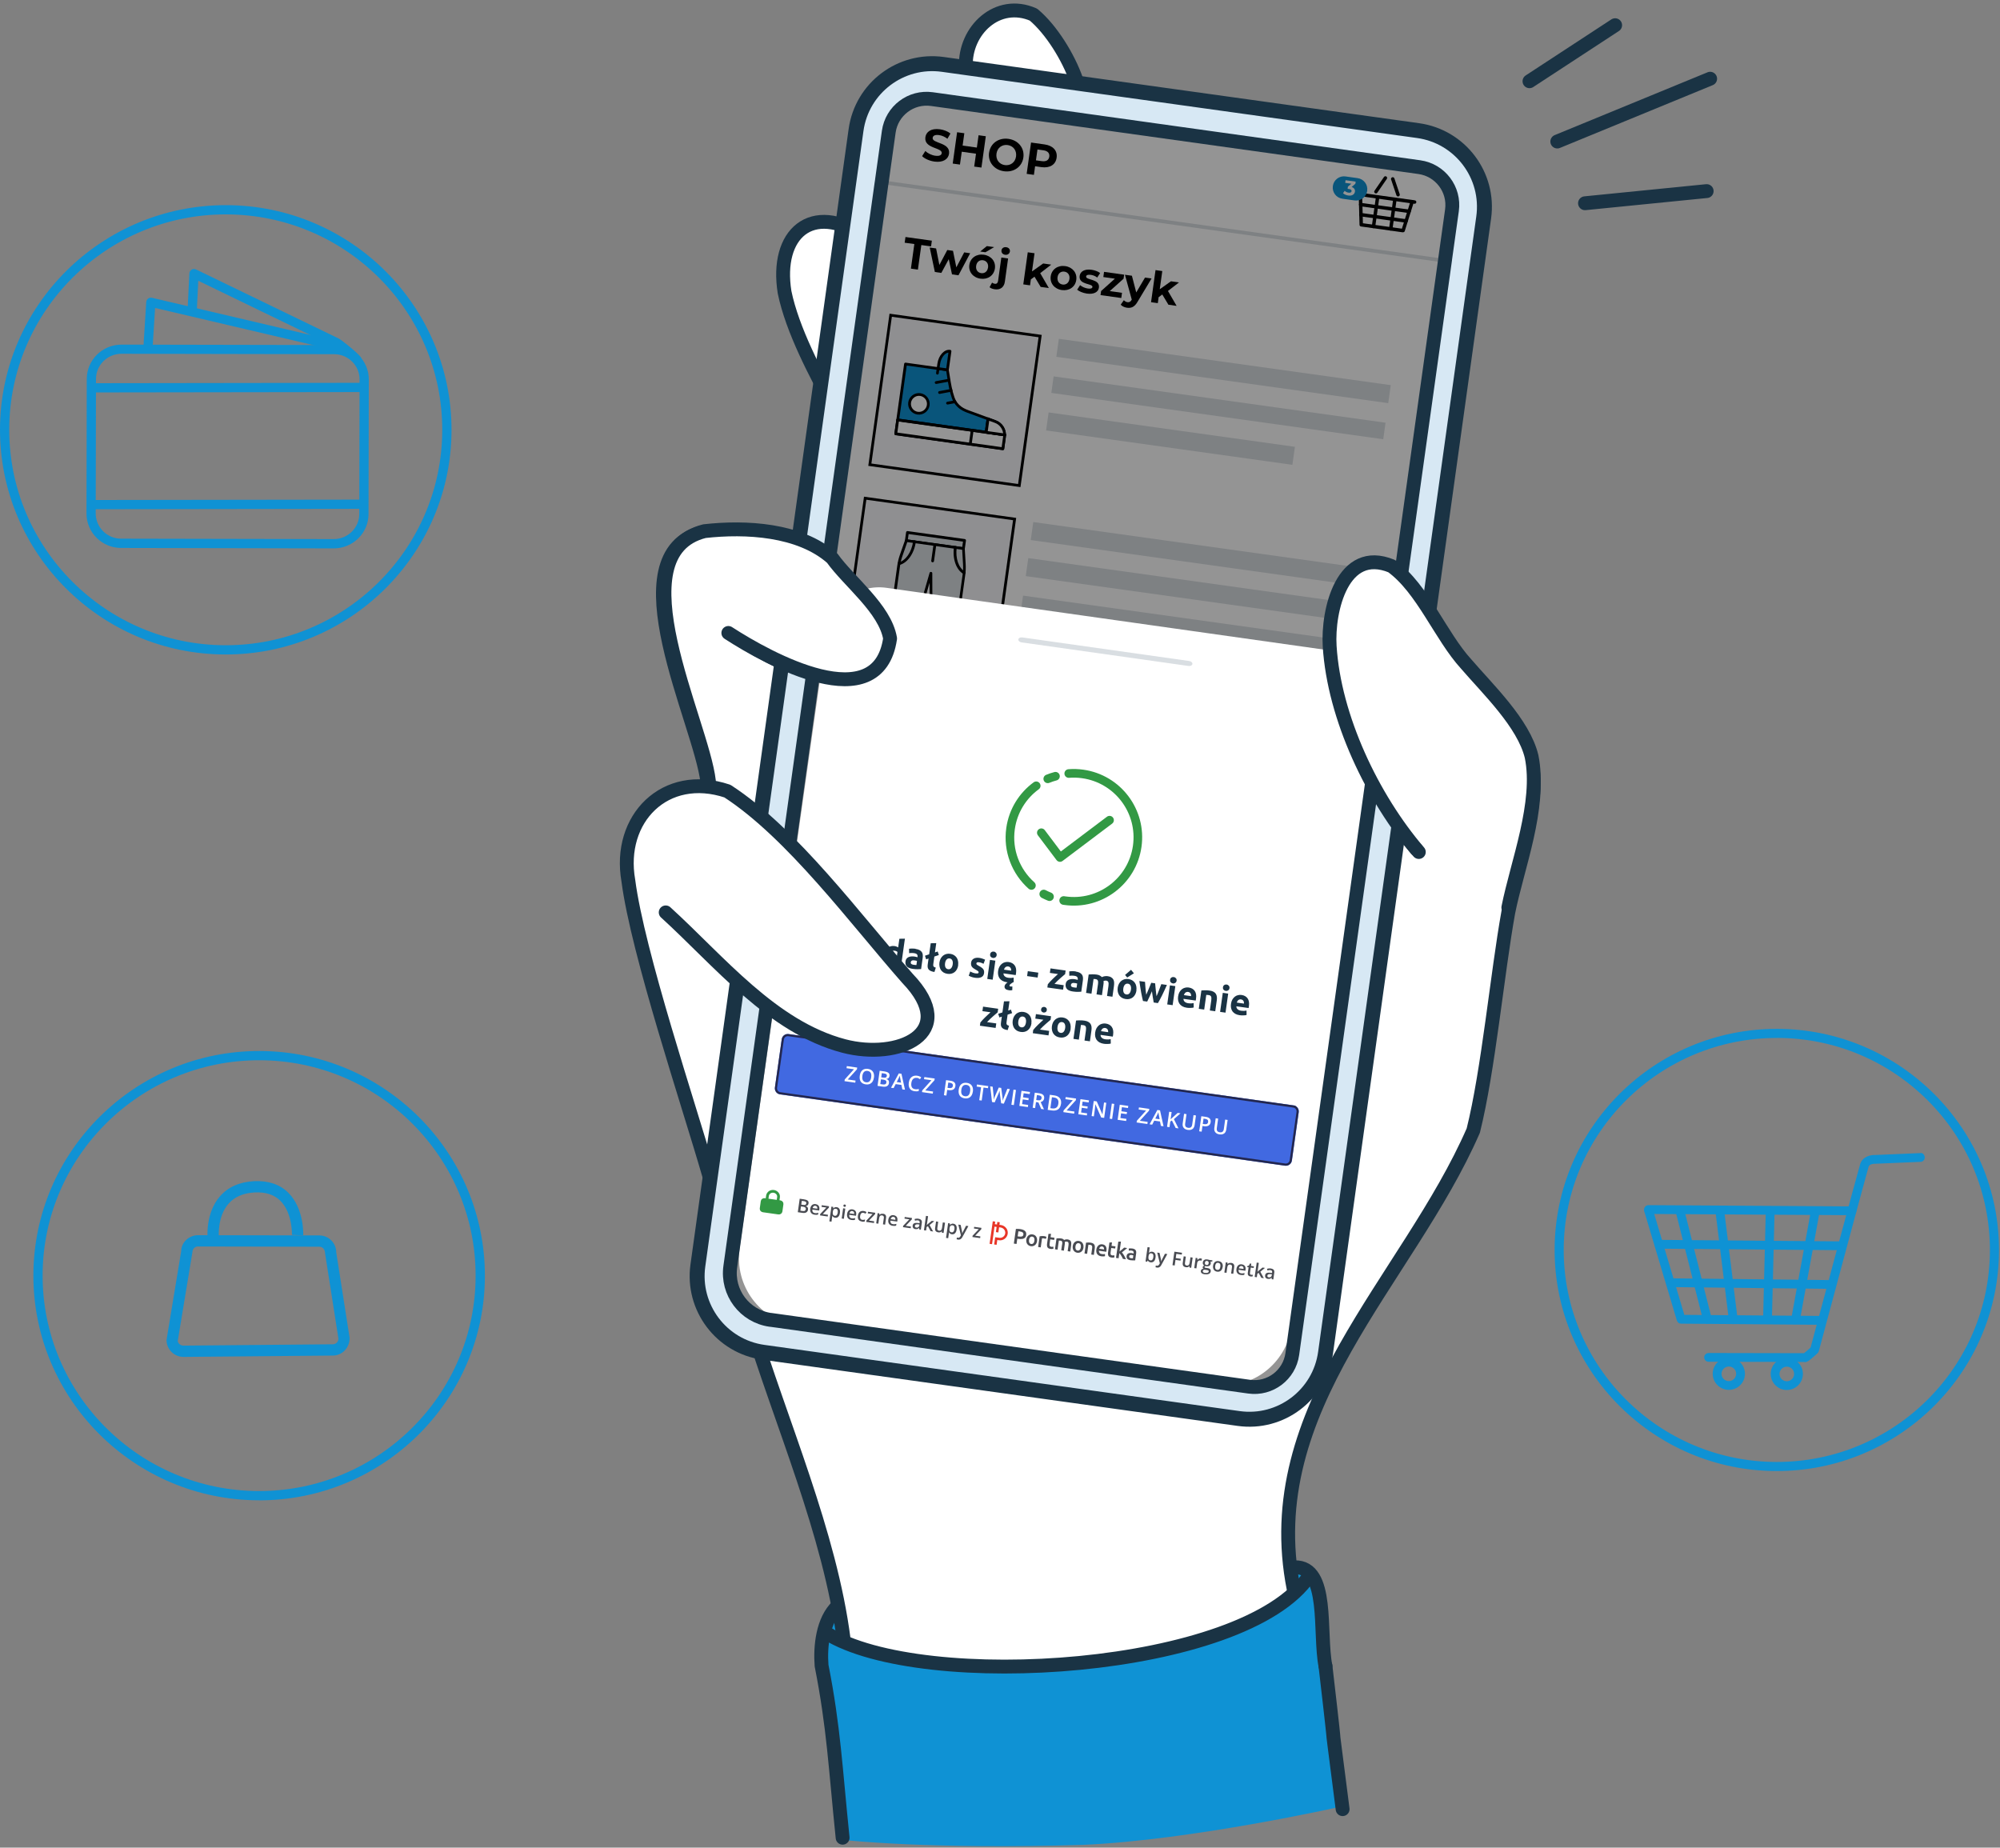 <svg fill="none" height="388" viewBox="0 0 420 388" width="420" xmlns="http://www.w3.org/2000/svg" xmlns:xlink="http://www.w3.org/1999/xlink"><rect x="0" y="0" width="420" height="388" fill="#808080" stroke="none"/><mask id="a" height="274" maskUnits="userSpaceOnUse" width="155" x="152" y="19"><path d="m187.763 19.709-35.763 256.085 118.273 16.517 35.762-256.085z" fill="#fff"/></mask><path d="m54.32 315.061c-26.14-.05-47.36-21.26-47.31-47.27s21.37-47.13 47.51-47.08 47.36 21.26 47.31 47.28c-.05 26.01-21.37 47.13-47.51 47.08zm.19-92.41c-25.07-.05-45.51 20.2-45.56 45.14s20.3 45.28 45.37 45.33 45.51-20.2 45.56-45.14-20.3-45.28-45.37-45.33z" fill="#0f92d4"/><path d="m43.6 260.091c-.02-.21-.49-5.3 2.56-8.83 1.71-1.98 4.14-3.06 7.24-3.22 2.96-.13 5.36.67 7.14 2.43 3.34 3.31 3.15 8.73 3.14 8.96l-2.37-.1s.15-4.62-2.45-7.18c-1.28-1.27-3.09-1.85-5.34-1.74-2.42.12-4.29.93-5.56 2.4-2.39 2.77-2 7.01-2 7.05z" fill="#0f92d4"/><path d="m38.54 284.951c-1.98 0-3.57-1.6-3.57-3.56l3.08-18.65c-.01-1.77 1.59-3.36 3.55-3.35l25.46.05c1.96 0 3.56 1.6 3.55 3.56l2.81 17.94c.01 2.15-1.59 3.73-3.55 3.73l-31.34.28zm3.06-23.2c-.66 0-1.19.53-1.19 1.18l-3.08 18.65c.01.46.54 1 1.2 1l31.34-.28c.67 0 1.2-.53 1.2-1.18l-2.81-17.94c-.01-.84-.54-1.37-1.2-1.37l-25.46-.05z" fill="#0f92d4"/><path clip-rule="evenodd" d="m225.6 15.981 64.92 102.54s2.96 1.75 5.72 4.92c3.22 3.69 6.56 9.24 10.51 15.15 7.03 10.5 16.11 15.27 15.77 25.45-.26 7.73-2.58 13.85-4.77 24.25-1.93 9.1-3.26 22.41-4.73 30.59-1.23 6.83-2.88 16.22-4.77 22.29-3.61 11.61-24.73 36.09-32.54 54.5-6.45 15.21-3.35 40.11-3.35 40.11s-20.19 11.16-44.04 13.44c-35.53 3.4-51.34-4.36-51.34-4.36s-1.51-14.56-7.01-30.16c-6.16-17.5-13.32-41.26-13.32-41.26l-10.67-35.08s-14.78-40.18-14.94-58.58c-.12-14.01 17.2-15 17.2-15s-3.64-13.12-6.45-25.04c-2.15-9.1-4.15-16.67-1.75-22.12 2.47-5.63 11.61-6.97 17.83-6.6 7.72.44 12.48 3.43 12.48 3.43l5.01-29.19s-13.25-22.24-11.14-31.1c3.37-14.19 17.34-4.85 17.34-4.85l20.7-35.88s3.32-10.81 9.17-11.39c9.66-.92 14.17 13.94 14.17 13.94z" fill="#fff" fill-rule="evenodd"/><path clip-rule="evenodd" d="m174.73 339.661 3.17 5.68s18.52 6.59 50.33 3.5c23.57-2.28 43.95-12.77 43.95-12.77l-.32-6.95 4.02 1.13s1.61 14.09 5.44 41.44c.13 3.73.13 7.73.13 7.73s-31 7-54 8c-32 1-50-1-50-1s-2.34-9.55-1-3c-2.55-24.21-4-39.83-4-39.83z" fill="#0f92d4" fill-rule="evenodd"/><path d="m176.95 385.921c-1.51-14.65-1.86-23.18-4.42-36.14-.31-4.04.24-9.56 3.38-12.51" stroke="#1a3344" stroke-linecap="round" stroke-linejoin="round" stroke-width="2.91"/><path d="m173.53 342.941c20.18 12.55 87.81 8.19 101.42-12.02" stroke="#1a3344" stroke-linecap="round" stroke-linejoin="round" stroke-width="2.91"/><path d="m271.86 329.131c7.37-.22 5.09 13.79 6.49 20.75" stroke="#1a3344" stroke-linecap="round" stroke-linejoin="round" stroke-width="2.91"/><path d="m157.43 277.191c6.51 21.45 16.9 44.81 19.75 67.18" stroke="#1a3344" stroke-linecap="round" stroke-linejoin="round" stroke-width="2.91"/><path d="m271.68 333.731c-7.61-38.15 23.96-64.81 37.71-96.31 3.16-12.64 5.03-32.96 7.35-45.84 1.89-9.47 6.88-22 4.88-31.73-1.68-6.96-9.2-14.13-13.71-19.38-5.4-5.89-9.16-15.88-15.68-20.59-10.31-4.24-13.48 9.31-13.01 16.83.93 14.93 8.5 30.31 18.24 41.66" stroke="#1a3344" stroke-linecap="round" stroke-linejoin="round" stroke-width="2.91"/><path d="m148.55 164.221c-1.42-12.44-19.68-47.78-.92-52.48 8.63-.97 19.99-.39 26.8 5.65 3.54 4.97 11.09 10.61 12.17 16.89-2.49 17.01-24.92 4.16-33.43-1.36" stroke="#1a3344" stroke-linecap="round" stroke-linejoin="round" stroke-width="2.91"/><path d="m181.45 49.611c-11.02-7.35-18.65-.5-16.69 11.75 1.63 7.93 6.54 17.18 10.39 24.22" stroke="#1a3344" stroke-linecap="round" stroke-linejoin="round" stroke-width="2.91"/><path d="m202.83 13.961c-.25-7.6 6.67-14.19 14.2-10.89 3.82 3.2 7.32 8.99 8.97 13.65" stroke="#1a3344" stroke-linecap="round" stroke-linejoin="round" stroke-width="2.91"/><path d="m160.44 172.091 5.59-32.28" stroke="#1a3344" stroke-linecap="round" stroke-linejoin="round" stroke-width="2.91"/><path d="m278.35 349.871c3.39 29.08-.12.88 3.6 30.05" stroke="#1a3344" stroke-linecap="round" stroke-linejoin="round" stroke-width="2.91"/><g fill="#0f92d4"><path d="m47.31 137.441c-26.14-.05-47.36-21.26-47.31-47.28.05-26.01 21.37-47.13 47.51-47.08s47.36 21.26 47.31 47.28c-.05 26.01-21.37 47.13-47.51 47.08zm.19-92.42c-25.07-.05-45.51 20.2-45.56 45.14-.05 24.94 20.3 45.28 45.37 45.34 25.07.05 45.51-20.2 45.56-45.15.05-24.95-20.3-45.28-45.37-45.33z"/><path d="m70.08 115.161-44.64-.09c-4.02 0-7.29-3.26-7.28-7.24l.06-28.25c0-3.99 3.29-7.22 7.31-7.21l44.64.09c4.02 0 7.29 3.26 7.28 7.24l-.06 28.25c0 3.99-3.29 7.22-7.31 7.21zm-44.56-40.87c-2.95 0-5.36 2.36-5.36 5.28l-.06 28.25c0 2.92 2.39 5.3 5.34 5.3l44.64.09c2.95 0 5.36-2.36 5.37-5.28l.06-28.25c0-2.92-2.39-5.3-5.34-5.3l-44.64-.09z"/><path d="m19.47 82.412c-.53 0-.97-.43-.97-.97 0-.53.43-.97.97-.97l56.26-.08c.54 0 .97.43.97.97s-.43.97-.97.97z"/><path d="m19.66 106.941c-.53 0-.97-.43-.97-.97 0-.53.43-.97.97-.97l56.26-.08c.54 0 .97.43.97.97s-.43.97-.97.97z"/><path d="m31.15 73.501c-.59-.04-1.11.67-1.08.13l.64-10.21c.02-.28.16-.55.39-.72s.53-.23.8-.17l39.64 9.3c.52.12.84.65.72 1.16-.12.52-.64.85-1.17.72l-38.52-9.04-.57 9.07c-.03.51-.35-.25-.86-.25z"/><path d="m70.74 72.951c-.14 0-.29-.03-.42-.1l-28.68-13.89-.3 6.02c-.02.53-.49 1-1.02.92-.53-.03-.95-.48-.92-1.01l.37-7.48c.02-.33.19-.62.47-.79s.62-.18.92-.04l30.01 14.53c.48.23 4.92 3.71 4.69 4.2-.17.34-4.75-2.36-5.11-2.36z"/><path d="m373.03 308.921c-25.73-.05-46.62-20.93-46.56-46.53s21.03-46.39 46.76-46.33 46.61 20.93 46.56 46.53-21.03 46.38-46.75 46.33zm.19-90.95c-24.67-.05-44.79 19.88-44.84 44.43s19.98 44.56 44.66 44.61c24.67.05 44.79-19.88 44.84-44.43s-19.98-44.56-44.65-44.62z"/><path d="m388.9 255.191-42.72-.26c-.51 0-.92-.42-.92-.93s.42-.92.93-.92l42.72.26c.51 0 .92.42.92.93s-.42.92-.93.92z"/><path d="m379.04 286.041c-.07 0-.14-.01-.21-.03l-20.03-.04c-.51 0-.92-.42-.92-.92s.42-.92.93-.92l20.03.04c.18-.14.58-.46 1.38-1.18.97-3.61 10-37.24 10.42-38.54.5-1.6 2.24-1.95 3.13-1.9l9.47-.4c.51-.13.94.37.96.88s-.37.94-.88.96l-9.55.4c-.1 0-1.16-.02-1.36.62-.33 1.05-6.99 25.8-10.46 38.73-.05.17-.14.32-.27.44-1.38 1.25-2.07 1.87-2.61 1.87z"/><path d="m381.87 278.2-28.85-.23c-.41 0-.76-.27-.88-.66l-6.83-22.88c-.14-.49.13-1 .62-1.15.49-.14 1 .14 1.15.62l6.63 22.22 28.16.22c.51 0 .92.42.92.93s-.42.92-.93.92z"/><path d="m358.53 277.951c-.41 0-.79-.28-.89-.7l-5.76-22.84c-.12-.49.18-.99.67-1.12.51-.12 1 .18 1.12.67l5.76 22.84c.12.49-.18.99-.67 1.12-.08.02-.15.03-.23.03z"/><path d="m377.07 277.99c-.05 0-.11 0-.16-.02-.5-.09-.84-.57-.74-1.07l4.02-22.09c.09-.5.56-.83 1.07-.74.5.09.84.57.74 1.07l-4.02 22.09c-.08.45-.47.76-.91.76z"/><path d="m371.17 277.641c-.51 0-.92-.44-.91-.94l.55-22.22c.01-.51.43-.95.95-.9.51.01.91.44.9.94l-.55 22.22c-.01.5-.43.91-.94.9z"/><path d="m363.99 278.06c-.46 0-.86-.34-.92-.81l-2.8-22.66c-.06-.51.3-.96.8-1.03.5-.05.97.3 1.03.8l2.8 22.66c.06.51-.3.96-.8 1.03-.04 0-.08 0-.11 0z"/><path d="m386.79 262.541-38.46-.32c-.51 0-.92-.42-.92-.93s.42-.92.93-.92l38.46.32c.51 0 .92.42.92.93s-.42.92-.93.92z"/><path d="m384.45 270.66-33.41-.37c-.51 0-.92-.42-.92-.93s.43-.81.93-.91l33.4.37c.51 0 .92.42.92.93s-.42.91-.93.91z"/><path d="m363.05 291.871c-1.86 0-3.38-1.52-3.38-3.38s1.52-3.37 3.39-3.37 3.38 1.52 3.38 3.38-1.52 3.37-3.39 3.37zm.01-4.9c-.85 0-1.53.68-1.54 1.53s.68 1.53 1.53 1.53 1.53-.68 1.54-1.53-.68-1.53-1.53-1.53z"/><path d="m375.23 291.9c-1.87 0-3.38-1.52-3.38-3.38s1.52-3.37 3.39-3.37 3.38 1.52 3.37 3.38-1.52 3.37-3.39 3.37zm.01-4.9c-.85 0-1.54.68-1.54 1.53s.68 1.53 1.53 1.53 1.53-.68 1.53-1.53-.68-1.53-1.53-1.53z"/></g><path d="m297.8 27.427-99.796-13.901c-8.84-1.231-17.004 4.936-18.235 13.776l-33.215 238.448c-1.231 8.84 4.936 17.004 13.776 18.235l99.796 13.901c8.84 1.232 17.004-4.936 18.235-13.776l33.215-238.447c1.231-8.84-4.936-17.004-13.776-18.235z" fill="#d7e8f4" stroke="#1a3344" stroke-linecap="round" stroke-linejoin="round" stroke-width="3.14"/><g mask="url(#a)"><path d="m300.61 35.461-106.39-14.85c-3.58-.5-6.88 2-7.38 5.57l-33.58 240.541c-.7 5.01 2.79 9.64 7.8 10.34l100.65 14.05c4.72.66 9.08-2.63 9.74-7.36l33.8-242.141c.42-2.98-1.66-5.74-4.65-6.16z" fill="#fff"/><path d="m300.7 35.471-106.96-14.93c-3.3-.46-6.36 1.84-6.82 5.15l-1.7 12.18 118.27 16.51 1.79-12.85c.41-2.94-1.64-5.65-4.58-6.06z" fill="#fff"/><path d="m193.64 32.791.68-1.08c.5.48 1.29.88 2.07.99.9.13 1.31-.12 1.37-.53.17-1.23-3.77-.92-3.43-3.36.16-1.12 1.19-1.92 3.06-1.66.83.12 1.65.43 2.2.9l-.63 1.09c-.56-.43-1.17-.69-1.75-.77-.9-.13-1.3.16-1.35.58-.17 1.21 3.77.91 3.44 3.33-.15 1.1-1.2 1.91-3.08 1.65-1.04-.15-2.05-.6-2.57-1.14z" fill="#000"/><path d="m207.02 28.61-.92 6.58-1.52-.21.38-2.7-2.99-.42-.38 2.7-1.52-.21.92-6.58 1.52.21-.36 2.59 2.99.42.36-2.59z" fill="#000"/><path d="m207.71 32.061c.27-1.95 2-3.19 4.07-2.9s3.4 1.94 3.13 3.9-2.01 3.19-4.08 2.9-3.4-1.95-3.13-3.91zm5.66.79c.17-1.25-.59-2.23-1.76-2.39s-2.18.57-2.35 1.82.59 2.23 1.76 2.39 2.18-.57 2.35-1.82z" fill="#000"/><path d="m221.89 33.121c-.2 1.47-1.43 2.22-3.19 1.98l-1.33-.19-.25 1.81-1.52-.21.92-6.58 2.85.4c1.76.25 2.73 1.31 2.52 2.79zm-1.54-.22c.1-.72-.31-1.21-1.24-1.34l-1.24-.17-.32 2.28 1.24.17c.93.13 1.46-.23 1.56-.94z" fill="#000"/><path d="m303.48 54.381-118.27-16.51-.11.76 118.27 16.51z" fill="#d9dee2"/><path d="m297.02 42.791-11.9-1.66c-.2-.03-.34-.21-.31-.41s.21-.34.41-.31l11.9 1.66c.2.03.34.21.31.41s-.21.34-.41.31z" fill="#000"/><path d="m294.6 48.791-8.79-1.23c-.18-.02-.31-.17-.31-.35l-.17-6.35c0-.2.15-.37.35-.37s.37.15.37.35l.16 6.04 8.19 1.14 1.81-5.77c.06-.19.26-.29.45-.24.19.06.3.26.24.45l-1.9 6.06c-.05.17-.22.27-.39.25z" fill="#000"/><path d="m295.86 44.741-10.17-1.42c-.2-.03-.34-.21-.31-.41s.21-.34.41-.31l10.17 1.42c.2.03.34.21.31.41s-.21.34-.41.31z" fill="#000"/><path d="m295.23 46.761-9.49-1.32c-.2-.03-.34-.21-.31-.41s.21-.34.41-.31l9.49 1.32c.2.03.34.21.31.41s-.21.34-.41.31z" fill="#000"/><path d="m288.39 47.921c-.2-.03-.34-.21-.31-.41l.87-6.21c.03-.2.21-.34.41-.31s.34.21.31.41l-.87 6.21c-.03.2-.21.34-.41.31z" fill="#000"/><path d="m292.01 48.421c-.2-.03-.34-.21-.31-.41l.87-6.21c.03-.2.21-.34.41-.31s.34.21.31.41l-.87 6.21c-.03.2-.21.34-.41.31z" fill="#000"/><path d="m288.89 40.611c-.05 0-.11-.03-.15-.06-.16-.11-.21-.34-.09-.5l1.99-2.89c.11-.16.34-.21.5-.09.16.11.21.34.09.5l-1.99 2.89c-.08.12-.22.17-.35.15z" fill="#000"/><path d="m293.54 41.251c-.13-.02-.25-.11-.29-.24l-1.12-3.32c-.06-.19.04-.39.23-.46s.39.04.46.23l1.12 3.32c.06.19-.04.39-.23.46-.05.02-.11.02-.16.02z" fill="#000"/><path d="m285.11 37.411-2.56-.36c-1.28-.18-2.47.72-2.65 2v.03c-.18 1.28.71 2.47 2 2.65l2.56.36c1.28.18 2.47-.72 2.65-2v-.03c.18-1.28-.71-2.47-2-2.65z" fill="#0f92d4"/><path d="m284.53 40.261c-.07.51-.53.92-1.39.8-.42-.06-.85-.24-1.11-.49l.35-.5c.21.2.51.35.83.39.35.05.59-.06.62-.31.03-.23-.12-.4-.51-.45l-.32-.04.06-.46.72-.62-1.29-.18.08-.56 2.12.3-.06.45-.79.68c.53.16.76.54.7.98z" fill="#fff"/><path d="m292.06 80.881-69.7-9.73-.53 3.78 69.7 9.73z" fill="#d9dee2"/><path d="m290.96 88.771-69.7-9.73-.48 3.47 69.7 9.73z" fill="#d9dee2"/><path d="m271.93 93.831-51.72-7.22-.53 3.78 51.72 7.22z" fill="#d9dee2"/><path d="m218.44 70.581-31.39-4.38-4.38 31.39 31.39 4.38z" fill="#f6f7f9"/><path d="m214.3 102.291-31.96-4.46 4.46-31.96 31.96 4.46-4.46 31.95zm-31.31-4.95 30.81 4.3 4.3-30.82-30.81-4.3z" fill="#000"/><path d="m198.96 77.671-8.8-1.23-2.05 14.66 22.48 3.14.35-2.52c.19-1.38-.6-2.71-1.91-3.19-1.92-.71-3.83-1.41-5.75-2.12-.76-.28-1.44-.61-2.03-1.19-.51-.5-.85-1.02-1.08-1.69-.68-1.91-.88-3.89-1.22-5.87" fill="#0f92d4"/><path d="m210.55 94.531-22.48-3.14c-.16-.02-.27-.17-.25-.32l2.05-14.66c.02-.16.17-.27.32-.25l8.8 1.23c.12.02.22.11.24.24.08.45.15.9.22 1.35.23 1.48.48 3.02.99 4.47.22.62.53 1.11 1.01 1.58.59.58 1.28.88 1.92 1.12 1.92.71 3.83 1.42 5.75 2.12 1.42.52 2.3 2 2.1 3.5l-.35 2.52c-.02.16-.17.27-.32.25zm-22.12-3.67 21.91 3.06.31-2.24c.17-1.24-.55-2.45-1.72-2.88-1.92-.71-3.83-1.41-5.75-2.12-.68-.25-1.46-.59-2.13-1.25-.55-.53-.9-1.09-1.15-1.8-.53-1.5-.78-3.06-1.01-4.57-.06-.38-.12-.76-.18-1.14l-8.3-1.16-1.97 14.09z" fill="#000"/><path d="m211 91.331-22.48-3.14-.4 2.89 22.48 3.14z" fill="#fff"/><path d="m210.56 94.511-22.48-3.14c-.16-.02-.27-.17-.25-.33l.4-2.89c.02-.16.17-.27.33-.25l22.48 3.14c.16.02.27.17.25.33l-.4 2.89c-.02.16-.17.27-.32.25zm-22.12-3.67 21.91 3.06.32-2.32-21.91-3.06z" fill="#000"/><path d="m210.96 91.601-22.48-3.14c-.16-.02-.27-.17-.25-.32s.17-.27.33-.25l22.48 3.14c.16.02.27.17.25.33s-.17.27-.32.25z" fill="#000"/><path d="m203.71 93.581c-.16-.02-.27-.17-.25-.32l.41-2.93c.02-.16.17-.27.33-.25s.27.17.25.33l-.41 2.93c-.02.16-.17.27-.33.25z" fill="#000"/><path d="m207.05 91.05c-.16-.02-.27-.17-.25-.33l.39-2.81c.02-.16.17-.27.33-.25s.27.17.25.32l-.39 2.81c-.02.16-.17.27-.33.25z" fill="#000"/><path d="m197 77.401 1.95.27.55-3.91c-1.08-.15-2.14 1.04-2.36 2.66l-.27 1.95" fill="#0f92d4"/><path d="m196.83 78.661c-.16-.02-.27-.17-.25-.33l.27-1.95c.25-1.77 1.45-3.08 2.69-2.91.16.02.27.17.25.32l-.55 3.91c-.02.16-.17.27-.33.25l-1.67-.23-.1.69c-.02.16-.17.27-.33.25zm.5-1.51 1.38.19.46-3.3c-.81.11-1.57 1.13-1.75 2.41l-.1.69z" fill="#000"/><path d="m196.55 80.621c-.12-.02-.22-.11-.24-.23-.03-.16.07-.31.23-.34l2.71-.5c.16-.03.31.07.34.23s-.07.31-.23.34l-2.71.5s-.06 0-.09 0z" fill="#000"/><path d="m197.26 82.711c-.12-.02-.22-.11-.24-.23-.03-.16.07-.31.23-.34l2.41-.45c.16-.03.31.07.34.23s-.07.31-.23.34l-2.41.45s-.06 0-.09 0z" fill="#000"/><path d="m198.94 84.941c-.12-.02-.22-.11-.24-.23-.03-.16.07-.31.23-.34l1.55-.29c.16-.03.31.07.34.23s-.07.31-.23.34l-1.55.29s-.06 0-.09 0z" fill="#000"/><path d="m209.04 88.531c-.51-.19-1.03-.38-1.54-.57l-.39 2.82 3.87.54c0-1.23-.75-2.36-1.94-2.79z" fill="#fff"/><path d="m210.93 91.611-3.87-.54c-.16-.02-.27-.17-.25-.32l.39-2.82c.01-.09.06-.16.14-.21.07-.04.16-.05.25-.02l1.54.57c1.28.47 2.13 1.7 2.12 3.06 0 .08-.04.16-.1.22-.06.05-.15.08-.23.07zm-3.5-1.07 3.23.45c-.12-.98-.78-1.84-1.73-2.19l-1.2-.44z" fill="#000"/><path d="m192.7 86.761c1.08.15 2.08-.6 2.23-1.68s-.6-2.08-1.68-2.23-2.08.6-2.23 1.68.6 2.08 1.68 2.23z" fill="#fff"/><path d="m192.66 87.051c-1.23-.17-2.1-1.32-1.93-2.55s1.32-2.1 2.55-1.93 2.1 1.32 1.93 2.55-1.32 2.1-2.55 1.93zm.55-3.91c-.92-.13-1.77.52-1.9 1.44s.52 1.77 1.44 1.9 1.77-.52 1.9-1.44-.52-1.77-1.44-1.9z" fill="#000"/><path d="m286.69 119.361-69.7-9.73-.53 3.78 69.7 9.73z" fill="#d9dee2"/><path d="m285.64 126.931-69.7-9.73-.53 3.78 69.7 9.73z" fill="#d9dee2"/><path d="m284.54 134.811-69.7-9.73-.48 3.47 69.7 9.73z" fill="#d9dee2"/><path d="m237.12 135.911-23.34-3.26-.53 3.78 23.34 3.26z" fill="#d9dee2"/><path d="m213.07 109.001-31.39-4.38-4.38 31.39 31.39 4.38z" fill="#f6f7f9"/><path d="m208.94 140.711-31.96-4.46 4.46-31.95 31.96 4.46zm-31.31-4.95 30.81 4.3 4.3-30.82-30.81-4.3z" fill="#000"/><path d="m202.56 113.491-11.99-1.67-.24 1.71 11.99 1.67z" fill="#d9dee2"/><path d="m202.28 115.491-11.99-1.67c-.16-.02-.27-.17-.25-.33l.24-1.71c.02-.16.17-.27.33-.25l11.99 1.67c.16.02.27.17.25.32l-.24 1.71c-.02.16-.17.27-.33.25zm-11.63-2.2 11.42 1.59.16-1.14-11.42-1.59z" fill="#000"/><path d="m192.1 132.121 3.39-11.75.04 12.23 5.14.72 1.76-12.6c.1-.73.13-1.48.09-2.21l-.19-3.29-11.99-1.67-1.09 3.11c-.24.7-.42 1.42-.52 2.15l-1.76 12.6 5.14.72z" fill="#d9dee2"/><path d="m200.63 133.601-5.14-.72c-.14-.02-.25-.14-.25-.28l-.03-10.22-2.83 9.82c-.04.14-.17.23-.32.21l-5.14-.72c-.16-.02-.27-.17-.25-.32l1.76-12.6c.11-.75.28-1.49.53-2.21l1.09-3.11c.05-.13.18-.21.31-.19l11.99 1.67c.14.02.24.13.25.27l.19 3.29c.04.76.01 1.52-.09 2.27l-1.76 12.6c-.02.16-.17.27-.32.25zm-4.81-1.25 4.61.64 1.72-12.32c.1-.71.13-1.44.09-2.16l-.18-3.06-11.53-1.61-1.01 2.89c-.24.68-.41 1.38-.51 2.1l-1.72 12.32 4.61.64 3.32-11.51c.08-.28.56-.21.56.08l.04 11.98z" fill="#000"/><path d="m188.75 118.671c-.11-.02-.21-.1-.24-.22-.04-.15.06-.31.21-.35 1.47-.36 2.72-2.16 3.03-4.37.02-.16.17-.27.32-.25s.27.17.25.32c-.34 2.45-1.77 4.44-3.46 4.85-.04 0-.07.01-.11 0z" fill="#000"/><path d="m202.43 120.571s-.07-.02-.1-.03c-1.52-.86-2.34-3.17-2-5.61.02-.16.17-.27.33-.25s.27.17.25.32c-.31 2.22.4 4.29 1.72 5.03.14.08.19.25.11.39-.06.11-.18.16-.29.14z" fill="#000"/><path d="m195.81 118.081c-.16-.02-.27-.17-.25-.32l.48-3.43c.02-.16.17-.27.33-.25s.27.17.25.32l-.48 3.43c-.02.16-.17.27-.32.25z" fill="#000"/><path d="m281.32 157.841-69.7-9.73-.53 3.78 69.7 9.73z" fill="#d9dee2"/><path d="m280.26 165.411-69.7-9.73-.53 3.78 69.7 9.73z" fill="#d9dee2"/><path d="m279.21 172.981-69.7-9.73-.53 3.78 69.7 9.73z" fill="#d9dee2"/><path d="m246.57 176.461-38.16-5.33-.53 3.78 38.16 5.33z" fill="#d9dee2"/><path d="m207.71 147.431-31.39-4.38-4.38 31.39 31.39 4.38z" fill="#f6f7f9"/><path d="m203.57 179.131-31.96-4.46 4.46-31.95 31.96 4.46zm-31.31-4.95 30.81 4.3 4.3-30.81-30.81-4.3z" fill="#000"/><path d="m186.29 154.98 1.43-3.959 6.85.959.29 4.2" fill="#e83628"/><path d="m194.81 156.461c-.13-.02-.24-.13-.25-.27l-.27-3.96-6.39-.89-1.35 3.74c-.05.15-.22.23-.37.17-.15-.05-.23-.22-.17-.37l1.43-3.96c.05-.13.18-.21.31-.19l6.85.96c.13.02.24.13.25.27l.29 4.2c.01.16-.11.3-.27.31-.02 0-.04 0-.06 0z" fill="#000"/><path d="m193.36 166.871-1.43 3.96-6.85-.96-.29-4.2" fill="#e83628"/><path d="m191.9 171.111-6.85-.96c-.13-.02-.24-.13-.25-.27l-.29-4.2c-.01-.16.11-.3.27-.31s.3.11.31.27l.27 3.96 6.39.89 1.35-3.74c.05-.15.22-.23.37-.17.15.05.23.22.17.37l-1.43 3.96c-.05.13-.18.21-.31.19z" fill="#000"/><path d="m188.87 167.781c3.78.53 7.28-2.11 7.81-5.9s-2.11-7.28-5.9-7.81-7.28 2.11-7.81 5.9 2.11 7.28 5.9 7.81z" fill="#fff"/><g fill="#000"><path d="m188.83 168.061c-3.94-.55-6.69-4.2-6.14-8.13s4.2-6.69 8.13-6.14 6.69 4.2 6.14 8.13-4.2 6.69-8.13 6.14zm1.91-13.71c-3.62-.51-6.98 2.03-7.48 5.65s2.03 6.98 5.65 7.49 6.98-2.03 7.48-5.65-2.03-6.98-5.65-7.48z"/><path d="m190.62 155.221c-.16-.02-.27-.17-.25-.32l.12-.86c.02-.16.17-.27.33-.25s.27.17.25.32l-.12.86c-.02.16-.17.27-.32.25z"/><path d="m188.83 168.061c-.16-.02-.27-.17-.25-.32l.12-.86c.02-.16.17-.27.33-.25s.27.17.25.32l-.12.86c-.02.16-.17.27-.32.25z"/><path d="m196.64 162.171-.86-.12c-.16-.02-.27-.17-.25-.32s.17-.27.32-.25l.86.12c.16.02.27.17.25.32s-.17.27-.33.25z"/><path d="m183.79 160.371-.86-.12c-.16-.02-.27-.17-.25-.32s.17-.27.33-.25l.86.12c.16.02.27.17.25.32s-.17.27-.33.25z"/><path d="m194.62 157.561c-.07-.01-.14-.05-.19-.11-.1-.13-.07-.31.06-.4l.69-.52c.13-.1.31-.07.4.06s.07.31-.06.4l-.69.52c-.06.05-.14.07-.21.06z"/><path d="m184.26 165.381c-.07-.01-.14-.05-.19-.11-.1-.13-.07-.31.06-.4l.69-.52c.13-.1.31-.07.4.06.1.13.07.31-.06.4l-.69.52c-.06.05-.14.07-.21.06z"/><path d="m193.95 166.731c-.07-.01-.14-.05-.19-.11l-.52-.69c-.1-.13-.07-.31.06-.4.13-.1.31-.07.4.06l.52.69c.1.13.07.31-.06.4-.06.05-.14.07-.21.06z"/><path d="m186.14 156.381c-.07-.01-.14-.05-.19-.11l-.52-.69c-.1-.13-.07-.31.06-.4s.31-.07.4.06l.52.69c.1.13.07.31-.06.4-.06.05-.14.07-.21.06z"/><path d="m192.44 164.741c-.07-.01-.14-.05-.19-.11l-2.66-3.52c-.05-.06-.07-.14-.06-.21l.6-4.28c.02-.16.17-.27.33-.25s.27.17.25.33l-.58 4.17 2.59 3.43c.1.13.07.31-.06.4-.06.05-.14.07-.21.06z"/><path d="m192.02 51.251-2.04-.28.17-1.2 5.54.77-.17 1.2-2.04-.28-.72 5.16-1.47-.21.72-5.16z"/><path d="m203.74 53.171-2.46 4.64-1.36-.19-.68-3.19-1.56 2.88-1.36-.19-1.08-5.14 1.34.19.69 3.47 1.66-3.14 1.2.17.7 3.47 1.65-3.14 1.25.18z"/><path d="m203.56 55.631c.21-1.47 1.49-2.36 3.04-2.14s2.54 1.42 2.33 2.89-1.48 2.36-3.03 2.14-2.54-1.42-2.34-2.89zm3.93.55c.12-.84-.35-1.43-1.06-1.53s-1.32.33-1.44 1.18.36 1.43 1.06 1.53 1.32-.34 1.43-1.18zm-.25-4.5 1.53.21-1.83 1.08-1.11-.15z"/><path d="m207.81 60.311.53-.97c.14.13.34.22.58.26.35.05.61-.15.68-.63l.68-4.89 1.42.2-.68 4.88c-.16 1.13-.92 1.75-2.1 1.59-.44-.06-.85-.2-1.1-.43zm2.5-7.73c.06-.45.46-.74.99-.67s.84.45.78.89c-.07.47-.47.77-1 .7s-.83-.47-.77-.91z"/><path d="m217.26 58.091-.78.58-.17 1.25-1.42-.2.94-6.74 1.42.2-.53 3.82 2.35-1.67 1.69.24-2.32 1.79 1.82 3.13-1.72-.24-1.28-2.13z"/><path d="m220.65 58.021c.21-1.47 1.49-2.36 3.04-2.14s2.53 1.42 2.33 2.89-1.48 2.36-3.03 2.14-2.54-1.42-2.34-2.89zm3.93.55c.12-.84-.35-1.43-1.06-1.53s-1.33.33-1.44 1.18.36 1.43 1.07 1.53 1.32-.34 1.43-1.18z"/><path d="m226.21 60.831.61-.95c.4.34 1.03.63 1.63.71.65.09.92-.05.96-.32.11-.8-2.96-.39-2.68-2.35.13-.93 1.06-1.47 2.48-1.27.67.09 1.4.35 1.82.69l-.61.94c-.44-.34-.91-.5-1.36-.56-.64-.09-.94.07-.97.33-.12.84 2.95.44 2.68 2.37-.13.91-1.06 1.44-2.53 1.23-.83-.12-1.63-.46-2.04-.82z"/><path d="m235.62 61.491-.15 1.09-4.36-.61.12-.85 2.9-2.6-2.43-.34.15-1.09 4.22.59-.12.85-2.9 2.6z"/><path d="m241.82 58.491-2.93 4.88c-.64 1.12-1.36 1.38-2.24 1.25-.5-.07-1.02-.31-1.3-.64l.66-.94c.19.22.48.38.76.42.39.05.63-.09.88-.5l.02-.04-1.43-5.22 1.46.2.91 3.51 1.84-3.12 1.36.19z"/><path d="m244.09 61.831-.78.58-.17 1.25-1.42-.2.94-6.74 1.42.2-.53 3.82 2.35-1.67 1.69.24-2.32 1.79 1.82 3.13-1.72-.24-1.28-2.13z"/></g><path d="m186.73 216.621c-.32-.43-.8-.72-1.32-.79l-.41-.06.09-.64-.61-.09-.09.64-.53-.07.09-.64-.61-.09-.79 5.68.61.09.62-4.42.53.07-.18 1.29.61.09.18-1.29.41.06c.36.05.69.25.91.54.21.28.29.63.24.96-.11.7-.77 1.19-1.47 1.09l-1.06-.15-.26 1.83.61.09.17-1.22.45.06c1.03.14 2-.58 2.17-1.61.08-.5-.05-1.01-.36-1.43z" fill="#e83628"/><path d="m190.25 216.831c.54.08.94.23 1.21.47.26.24.36.57.3.99-.03.22-.1.4-.19.55-.1.15-.23.26-.39.34s-.35.13-.57.14-.46 0-.74-.03l-.34-.05-.18 1.32-.68-.09.52-3.69c.16-.01.34-.01.53 0s.37.03.53.06zm-.03.6c-.17-.02-.32-.04-.43-.04l-.18 1.28.33.05c.33.05.58.03.77-.03.19-.07.3-.23.34-.48.02-.12 0-.23-.03-.32-.04-.09-.09-.16-.17-.22s-.17-.11-.28-.14c-.11-.04-.23-.06-.36-.08z" fill="#46474f"/><path d="m194.51 219.841c-.03.22-.09.42-.18.6-.09.17-.2.32-.34.43s-.29.19-.47.24-.37.06-.57.03-.38-.09-.53-.19c-.15-.09-.28-.22-.38-.36-.1-.15-.17-.32-.21-.51s-.05-.4-.01-.62.09-.42.18-.59.21-.32.34-.43c.14-.11.29-.19.47-.24.17-.05.36-.06.56-.03s.37.09.53.18.29.21.39.36.17.32.21.51.05.4.02.62zm-.67-.09c.04-.28.01-.51-.09-.69s-.25-.29-.47-.32-.39.03-.54.18c-.14.15-.23.36-.27.64s-.01.52.09.7.25.29.47.32.4-.03.54-.18.23-.37.27-.65z" fill="#46474f"/><path d="m196.69 219.311c-.05-.03-.12-.05-.22-.09-.09-.03-.2-.06-.33-.08-.07 0-.15-.01-.23-.01s-.14 0-.17.01l-.32 2.27-.65-.09.38-2.69c.13-.03.3-.05.49-.07s.41 0 .64.03c.04 0 .09.02.15.03s.11.03.17.05.11.04.16.06.09.04.12.05l-.19.54z" fill="#46474f"/><path d="m197.34 218.04.67-.019-.12.849 1 .14-.08.551-1-.14-.16 1.149c-.03.23-.02.39.04.5s.17.171.35.201c.12.02.23.02.32 0 .1-.01.17-.031.23-.041l.04.53c-.08.02-.18.04-.31.06s-.27.01-.44 0c-.2-.03-.36-.079-.49-.149s-.22-.17-.29-.28c-.06-.11-.1-.25-.12-.4-.01-.15 0-.321.02-.511l.34-2.449z" fill="#46474f"/><path d="m200.84 220.661c.04-.3.03-.51-.02-.66-.06-.14-.18-.23-.38-.25-.07-.01-.15-.02-.24-.02s-.15 0-.2 0l-.32 2.28-.65-.09.38-2.74c.13-.02.3-.03.51-.03s.42.01.65.04c.19.03.35.07.47.14s.21.15.28.24c.04-.02.1-.05.16-.07.07-.02.14-.04.22-.06s.16-.03.25-.03h.26c.22.03.4.09.53.17s.23.19.3.31c.06.12.1.27.11.43 0 .16 0 .34-.03.53l-.22 1.59-.65-.09.21-1.49c.04-.3.03-.51-.02-.66s-.18-.23-.39-.26c-.1-.01-.21-.01-.3 0-.1.02-.17.04-.22.07.02.09.02.19.02.3 0 .1-.01.21-.03.33l-.22 1.56-.65-.09.21-1.49z" fill="#46474f"/><path d="m206.22 221.481c-.03.22-.09.42-.18.6-.09.17-.2.32-.34.43s-.29.19-.47.24-.37.06-.57.03-.38-.09-.53-.19c-.15-.09-.28-.22-.38-.36-.1-.15-.17-.32-.21-.51s-.05-.4-.01-.62.09-.42.18-.59.21-.32.34-.43c.14-.11.29-.19.47-.24.17-.05.36-.06.56-.03s.37.09.53.18.29.21.39.36.17.32.21.51.05.4.02.62zm-.67-.09c.04-.28.01-.51-.09-.69s-.25-.29-.47-.32-.39.03-.54.18c-.14.15-.23.36-.27.64s-.01.52.09.7.25.29.47.32.4-.03.54-.18.23-.37.27-.65z" fill="#46474f"/><path d="m206.86 220.221c.13-.02.3-.03.5-.03.21 0 .43.01.67.04.23.03.42.09.56.17.15.08.26.19.33.32.08.13.12.27.14.44s0 .34-.02.53l-.22 1.59-.65-.09.21-1.49c.02-.15.03-.28.02-.39 0-.11-.03-.2-.06-.27-.04-.07-.09-.13-.16-.17s-.17-.07-.28-.09c-.08-.01-.17-.02-.26-.02s-.16 0-.2 0l-.32 2.28-.65-.09.38-2.74z" fill="#46474f"/><path d="m209.45 221.951c.03-.25.1-.46.2-.64s.22-.32.36-.43.29-.18.46-.22.33-.05.5-.03c.39.05.67.22.86.49.18.27.24.65.17 1.13 0 .04-.01.08-.02.12 0 .05-.02.08-.03.12l-1.86-.26c-.01.23.04.42.17.56.12.14.32.23.59.27.16.02.3.03.44.02.13-.01.24-.03.32-.05v.55s-.08.03-.14.04c-.07.01-.14.02-.22.02s-.17 0-.27 0c-.09 0-.19 0-.29-.02-.25-.03-.46-.1-.63-.2s-.31-.22-.41-.37-.17-.32-.2-.5c-.03-.19-.03-.39 0-.6zm1.93-.03c.01-.09.01-.18 0-.26s-.04-.16-.08-.23-.09-.12-.16-.17c-.07-.04-.15-.07-.24-.09s-.19 0-.27.02c-.08.03-.15.07-.21.12s-.11.12-.15.19c-.04.08-.07.15-.09.23l1.21.17z" fill="#46474f"/><path d="m212.73 220.191.67-.02-.12.85 1 .14-.08.55-1-.14-.16 1.15c-.03.23-.02.39.04.5s.17.17.35.2c.12.02.23.02.32 0 .1-.01.17-.03.23-.04l.04.53c-.08.02-.18.04-.31.06s-.27.01-.44 0c-.2-.03-.36-.08-.49-.15s-.22-.17-.29-.28-.1-.25-.12-.4c-.01-.15 0-.32.02-.51l.34-2.45z" fill="#46474f"/><path d="m215.31 222.431c.1-.08.2-.16.3-.24.11-.09.21-.17.32-.26.1-.09.2-.17.3-.25.09-.08.17-.15.24-.21l.77.11c-.21.18-.43.36-.65.55-.23.19-.46.37-.69.55.09.1.19.23.29.37s.2.3.29.46.17.32.25.48.14.3.19.43l-.75-.11c-.05-.12-.11-.25-.17-.38-.07-.13-.14-.27-.22-.39-.08-.13-.16-.25-.25-.37s-.17-.22-.26-.3l-.18 1.3-.65-.09.57-4.09.67-.02-.35 2.47z" fill="#46474f"/><path d="m218.51 221.681c.22.03.39.08.53.16.14.07.25.17.32.28s.12.24.14.38.02.3 0 .46l-.24 1.71c-.1 0-.26.01-.47.02-.21 0-.44-.01-.69-.05-.17-.02-.32-.06-.46-.11s-.25-.12-.34-.21-.15-.19-.19-.31-.05-.27-.02-.44.07-.29.15-.4c.08-.1.18-.18.29-.24.12-.06.25-.09.4-.1s.3 0 .45.02c.07.01.15.02.22.05.08.02.16.05.25.08l.02-.11c.01-.08.01-.15 0-.22 0-.07-.03-.14-.07-.19-.04-.06-.09-.11-.16-.15s-.16-.07-.27-.08c-.15-.02-.29-.03-.42-.03s-.23.01-.32.03v-.54c.08-.02.2-.03.37-.04.16 0 .33 0 .51.03zm-.29 2.45c.2.03.36.04.46.03l.1-.72s-.08-.03-.15-.05-.14-.04-.22-.05c-.07-.01-.15-.01-.22-.01-.08 0-.14.01-.21.03-.06.02-.12.06-.16.1-.04.05-.07.11-.08.19-.02.16.01.27.1.34s.22.12.38.14z" fill="#46474f"/><path d="m231.46 226.901c-.13-.02-.22-.05-.29-.1l.04-.29c.09.04.19.07.29.08.13.02.24 0 .32-.08.08-.07.13-.18.15-.33l.41-2.93.34.05-.4 2.9c-.04.25-.13.44-.27.56-.15.12-.34.17-.58.13zm2.93-.38-.02-.32h-.02c-.13.12-.25.2-.37.23-.11.03-.25.04-.42.02-.22-.03-.38-.11-.49-.24s-.15-.3-.12-.5c.06-.44.45-.63 1.16-.55l.37.04.02-.14c.02-.17 0-.3-.06-.4-.06-.09-.17-.15-.34-.17-.18-.03-.4 0-.64.08l-.07-.27c.12-.04.24-.07.37-.09s.27-.01.4 0c.26.04.45.12.56.26.11.13.15.33.11.59l-.21 1.5-.25-.03zm-.72-.34c.21.03.38 0 .51-.1s.22-.25.24-.45l.03-.2-.33-.03c-.27-.03-.46-.01-.59.04-.13.06-.2.16-.22.31-.02.12 0 .22.07.29.06.07.16.12.29.14zm2.14-.61c.07-.07.17-.17.31-.28l.81-.65.39.06-1.02.81.78 1.39-.4-.06-.63-1.15-.28.18-.11.82-.33-.05.43-3.12.33.05-.23 1.65c-.01.07-.03.19-.06.34h.02zm3.48 1.39c.06 0 .12.01.17.01h.13l-.04.25s-.09.02-.17.02c-.07 0-.13 0-.19 0-.42-.06-.61-.31-.54-.76l.18-1.31-.31-.04.02-.16.33-.09.21-.45.19.03-.07.51.64.09-.04.26-.64-.09-.18 1.29c-.02.13 0 .24.05.32s.13.13.24.14zm2.76-.5c-.05.36-.18.62-.39.8s-.47.24-.79.2c-.2-.03-.36-.1-.5-.21s-.24-.26-.3-.45c-.06-.18-.07-.39-.04-.62.05-.36.18-.62.38-.8.21-.18.47-.24.79-.2s.54.18.69.41.21.52.16.87zm-1.67-.23c-.04.28-.01.5.08.66s.25.26.46.29.39-.02.52-.15.22-.34.26-.62.01-.5-.08-.66-.25-.26-.47-.29-.39.02-.52.15-.22.33-.26.62zm4.7 1.48h-.02c-.18.2-.43.28-.74.24-.29-.04-.5-.17-.63-.39s-.17-.51-.12-.87.17-.63.36-.81.42-.25.71-.21.51.18.64.42h.03v-.16-.16l.14-.89.33.05-.43 3.12-.27-.04zm-.67-.04c.23.03.4 0 .52-.12.12-.11.2-.3.24-.58v-.07c.05-.31.03-.54-.05-.69s-.24-.24-.47-.27c-.19-.03-.35.03-.48.17-.12.14-.2.34-.24.62s-.02.5.07.66c.08.16.22.25.42.28zm3.06.67-1.59-.22.03-.23 1.44-1.54-1.12-.16.04-.26 1.49.21-.04.26-1.42 1.51 1.21.17zm.85.12-.33-.05.31-2.19.33.05zm.03-2.84c.01-.08.04-.13.08-.16s.09-.04.15-.03.1.03.13.07.05.1.03.17-.04.13-.08.16-.09.04-.15.03c-.06 0-.1-.03-.13-.07s-.04-.1-.03-.18zm2.02 3.13-.02-.32h-.02c-.13.12-.25.2-.37.23-.11.03-.25.04-.42.02-.22-.03-.38-.11-.49-.24s-.15-.3-.12-.5c.06-.44.45-.63 1.16-.55l.37.04.02-.14c.02-.17 0-.3-.06-.4-.06-.09-.17-.15-.34-.17-.18-.03-.4 0-.64.08l-.07-.27c.12-.04.24-.07.37-.09s.27-.01.4 0c.26.04.45.12.56.26.11.13.15.33.11.59l-.21 1.5-.25-.03zm-.72-.34c.21.03.38 0 .51-.1s.22-.25.24-.45l.03-.2-.33-.03c-.27-.03-.46-.01-.59.04-.13.06-.2.16-.22.31-.02.12 0 .22.07.29.06.07.16.12.29.14zm2.22-1.21.3-.15.11.24-.46.22-.2 1.41-.33-.05.17-1.19-.24.11-.11-.25.39-.19.22-1.6.33.05-.19 1.39zm1.85 2.02-.02-.32h-.02c-.13.12-.25.2-.37.23-.11.03-.25.04-.42.02-.22-.03-.38-.11-.49-.24s-.15-.3-.12-.5c.06-.44.45-.63 1.16-.55l.37.04.02-.14c.02-.17 0-.3-.06-.4-.06-.09-.17-.15-.34-.17-.18-.03-.4 0-.64.08l-.07-.27c.12-.04.24-.07.37-.09s.27-.01.4 0c.26.04.45.12.56.26.11.13.15.33.11.59l-.21 1.5-.25-.03zm-.72-.34c.21.03.38 0 .51-.1s.22-.25.24-.45l.03-.2-.33-.03c-.27-.03-.46-.01-.59.04-.13.06-.2.16-.22.31-.02.12 0 .22.07.29.06.07.16.12.29.14zm1.99-.31.02-.11c.02-.16.06-.28.13-.37.06-.09.17-.19.31-.28.2-.13.33-.23.39-.3s.1-.16.11-.27c.02-.14-.01-.25-.09-.33-.08-.09-.2-.14-.36-.16-.11-.01-.21-.02-.31 0-.1.01-.22.04-.36.09l-.08-.29c.27-.1.54-.13.82-.09.26.04.44.13.57.27.12.15.17.33.14.56-.01.1-.04.18-.08.25s-.08.13-.14.19-.18.15-.37.27c-.15.1-.25.18-.31.25-.05.07-.09.17-.11.3v.07l-.27-.04zm-.18.58c.03-.18.12-.26.28-.24.08.01.13.04.17.09s.05.12.04.21-.04.15-.09.19-.11.06-.19.05c-.07 0-.12-.04-.16-.09s-.05-.12-.04-.22z" fill="#222"/><path d="m232.48 226.741 21.44 2.99" stroke="#222" stroke-width=".32"/><path d="m181.745 226.247-1.411 10.102c-.097.694.387 1.336 1.082 1.433l70.971 9.911c.695.097 1.337-.387 1.434-1.082l1.41-10.102c.098-.694-.387-1.336-1.082-1.433l-70.971-9.911c-.695-.097-1.336.387-1.433 1.082z" fill="#e83628"/><path d="m207.43 236.741-.599-.08-.791-1.57-.339.21-.161 1.18-.519-.07.439-3.15.52.07-.209 1.5c.17-.15.329-.3.489-.44l.991-.89.589.08c-.64.57-1.1.98-1.38 1.22zm3.64-2.7-.28 2.04c-.03.23-.109.43-.239.59-.12.16-.29.27-.49.34s-.43.08-.7.05c-.39-.05-.681-.2-.871-.44s-.259-.54-.209-.9l.28-2.03.52.07-.28 1.99c-.04.26-.001.46.099.6s.28.23.53.26c.49.07.761-.15.841-.66l.28-1.99.519.07zm3.08 1.4c-.05.33-.189.57-.429.71-.24.15-.561.19-.961.13l-.33-.05-.159 1.18-.52-.07.44-3.15.909.13c.39.05.681.18.851.36.17.19.239.44.199.75zm-1.649.37.27.04c.26.04.459.02.599-.06.14-.07.22-.21.25-.41.03-.18-.01-.32-.11-.43-.1-.1-.26-.17-.5-.21l-.36-.05-.149 1.11zm4.839 2.32-.52-.07.381-2.71-.93-.13.06-.44 2.37.33-.06.44-.931-.13-.379 2.71zm3.51.49-1.78-.25.44-3.15 1.78.25-.06.44-1.27-.18-.12.86 1.191.17-.06.43-1.19-.17-.14.99 1.27.18-.061.44zm1.75-1.47.36.05c.24.03.421.01.541-.06s.19-.2.22-.37-.021-.31-.121-.41c-.11-.09-.28-.16-.51-.19l-.339-.05-.14 1.03zm-.06.43-.179 1.26-.521-.07.441-3.15.89.12c.41.06.699.17.869.35s.24.42.2.73c-.05.39-.3.64-.73.75l.7 1.52-.59-.08-.58-1.36-.509-.07zm4.401 1.9-.19-.92-1.211-.17-.429.83-.541-.08 1.621-3 .56.08.739 3.33-.549-.08zm-.27-1.38-.181-.9c-.01-.06-.029-.16-.049-.28-.02-.13-.031-.22-.041-.28-.06.17-.15.36-.25.56l-.399.78.92.13zm3.53 1.84-2.25-.31.05-.36 1.92-2.13-1.551-.22.06-.44 2.17.3-.049.36-1.921 2.13 1.641.23-.061.44z" fill="#fff"/><path d="m181.982 226.28-1.41 10.102c-.079.564.314 1.084.877 1.163l70.972 9.911c.563.079 1.083-.314 1.162-.878l1.411-10.102c.079-.563-.314-1.083-.878-1.162l-70.971-9.911c-.563-.079-1.084.314-1.163.877z" stroke="#83160e" stroke-width=".48"/><path d="m169.377 207.809-4.579 32.792c-.183 1.307.729 2.515 2.036 2.697l98.079 13.697c1.307.183 2.515-.729 2.697-2.036l4.58-32.792c.182-1.307-.73-2.515-2.037-2.698l-98.078-13.697c-1.307-.182-2.515.73-2.698 2.037z" stroke="#d9dce2" stroke-width=".32"/><path d="m172.214 186.329-1.763 12.627c-.097.695.387 1.337 1.082 1.434l100.613 14.05c.695.097 1.337-.387 1.434-1.082l1.763-12.627c.097-.695-.387-1.337-1.082-1.434l-100.614-14.051c-.694-.097-1.336.388-1.433 1.083z" fill="#1a3344"/><path d="m207.07 197.001c-.05.38-.22.65-.49.81-.27.17-.64.22-1.09.15l-.37-.05-.19 1.35-.59-.08.5-3.6 1.04.14c.45.06.77.2.97.42s.27.5.22.86zm-1.89.42.31.04c.3.04.53.02.69-.06.16-.09.25-.24.28-.46.03-.21-.01-.37-.12-.49s-.3-.2-.57-.24l-.41-.06zm3.97-.4c.12.02.21.04.28.06l-.13.53c-.08-.03-.16-.05-.25-.07-.23-.03-.43.02-.6.15-.16.13-.26.32-.3.56l-.2 1.42-.58-.08.38-2.73.45.06v.49h.04c.11-.15.25-.26.41-.34.16-.07.32-.1.49-.08zm2.23 3.14-2.07-.29.05-.36 1.65-1.73-1.29-.18.06-.44 1.94.27-.06.4-1.61 1.69 1.39.19-.06.44zm1.78.3c-.42-.06-.74-.23-.94-.51s-.28-.64-.21-1.07.22-.78.48-1 .58-.31.97-.25c.36.05.63.2.81.45s.24.56.19.95l-.04.31-1.82-.25c-.03.27.01.48.13.64s.29.26.54.29c.16.02.31.03.45.02s.3-.04.47-.09l-.07.47c-.15.05-.3.08-.45.08s-.32 0-.5-.03zm.23-2.4c-.18-.03-.34.01-.47.11s-.22.26-.27.48l1.24.17c.03-.23 0-.4-.09-.53s-.23-.21-.41-.24zm1.05 3.76c-.17-.02-.32-.07-.43-.12l.06-.46c.11.05.22.08.34.09.25.03.39-.09.43-.37l.42-3.04.58.08-.43 3.08c-.04.28-.14.48-.31.61-.17.12-.39.17-.67.13zm.89-4.63c.01-.1.05-.18.12-.23s.15-.06.26-.05.18.05.22.12c.05.06.07.15.05.25s-.05.17-.12.22c-.06.05-.15.07-.25.05s-.18-.05-.23-.12-.06-.15-.05-.25zm1.87 3.83c-.34-.05-.59-.21-.74-.48-.16-.27-.2-.63-.14-1.08s.21-.78.43-1c.23-.22.51-.31.86-.26s.61.22.76.51h.03c0-.2 0-.35.02-.47l.14-.99.58.08-.54 3.83-.45-.06-.05-.37h-.03c-.22.24-.51.34-.87.29zm.22-.45c.24.03.42 0 .55-.13.13-.12.21-.33.26-.63v-.08c.06-.34.04-.6-.05-.76s-.26-.26-.49-.29c-.2-.03-.37.03-.51.18-.13.15-.22.38-.26.68s-.02.54.06.71.23.27.45.3zm3.83.96-2.07-.29.05-.36 1.65-1.73-1.29-.18.06-.44 1.94.27-.06.4-1.61 1.69 1.39.19-.06.44zm-.92-3.25v-.06c.12-.1.23-.22.35-.34.12-.13.22-.24.29-.33l.67.09v.05c-.11.09-.25.2-.45.34-.19.13-.35.24-.48.31l-.38-.05zm3.74 3.69c-.34-.05-.59-.21-.74-.48-.16-.27-.2-.63-.14-1.08s.21-.78.43-1c.23-.22.51-.31.86-.26s.61.22.76.51h.03c0-.2 0-.35.02-.47l.14-.99.58.08-.54 3.83-.45-.06-.05-.37h-.03c-.22.24-.51.34-.87.29zm.22-.45c.24.03.42 0 .55-.13.13-.12.21-.33.26-.63v-.08c.06-.34.04-.6-.05-.76s-.26-.26-.49-.29c-.2-.03-.37.03-.51.18-.13.15-.22.38-.26.68s-.02.54.06.71.23.27.45.3zm4.62-.32c-.06.45-.22.78-.49.99-.26.22-.6.3-1.01.24-.25-.04-.47-.12-.65-.27-.18-.14-.31-.33-.38-.56-.08-.23-.09-.49-.05-.77.06-.44.22-.77.48-.99s.6-.3 1.01-.24.69.23.88.51c.19.29.26.64.2 1.07zm-1.98-.28c-.09.63.1.98.57 1.04s.73-.22.82-.85-.1-.97-.56-1.03c-.24-.03-.43.02-.56.17s-.22.37-.26.67zm4.53.56.38-.36.95-.76.67.09-1.26 1.02.95 1.72-.68-.09-.71-1.32-.35.22-.13.93-.57-.08.54-3.83.57.08-.26 1.87-.1.52h.01zm3.83 2-.06-.4h-.02c-.15.14-.3.24-.44.28s-.32.05-.52.02c-.27-.04-.47-.14-.6-.3-.13-.17-.18-.38-.14-.65.04-.28.17-.48.4-.59s.56-.15.99-.1l.47.05.02-.15c.02-.17 0-.31-.07-.41s-.19-.16-.36-.18c-.14-.02-.28-.02-.41 0s-.26.05-.39.09l-.13-.44c.16-.06.33-.09.51-.11s.35-.01.51 0c.35.05.6.16.75.34.16.18.21.43.17.75l-.26 1.84-.41-.06zm-.81-.51c.21.03.39 0 .53-.1s.23-.26.26-.47l.03-.24-.35-.03c-.27-.03-.48 0-.62.05-.13.06-.21.18-.24.35-.02.12 0 .22.07.3.06.08.17.12.31.14zm3.97.16c-.04.27-.16.46-.38.57-.21.11-.5.15-.86.1s-.65-.15-.85-.29l.07-.5c.3.19.59.31.86.35.36.05.55-.03.58-.25 0-.07 0-.13-.03-.18s-.09-.11-.17-.17-.2-.14-.35-.22c-.3-.17-.49-.32-.59-.45-.09-.14-.13-.3-.1-.5.03-.23.15-.4.36-.5s.47-.13.8-.09.61.15.88.32l-.25.41c-.28-.16-.52-.26-.72-.29-.31-.04-.47.02-.49.2-.01.09.02.16.09.23s.23.18.49.32c.21.12.37.22.46.31s.16.18.19.28c.04.1.05.22.03.35zm.49-1.92.63.09.34 1.62c.05.23.08.45.08.64h.02c.03-.09.07-.19.13-.31s.35-.71.88-1.75l.63.09-1.6 2.92c-.29.54-.68.77-1.18.7-.13-.02-.25-.05-.37-.09l.06-.46c.08.03.18.06.29.07.28.04.5-.1.66-.4l.14-.24z" fill="#fff"/></g><path d="m193.54 20.512 106.08 14.81c3.54.49 6 3.76 5.51 7.3l-33.79 242c-.59 4.25-4.52 7.21-8.76 6.61l-102.45-14.3c-4.49-.63-7.62-4.78-7-9.27l33.81-242.17c.45-3.2 3.4-5.42 6.59-4.98z" fill="#000" fill-opacity=".6" opacity=".7"/><path d="m186.168 123.443 93.838 13.253c6.086.859 10.327 6.557 9.458 12.706l-18.239 129.146c-1.111 7.864-8.325 13.352-16.108 12.253l-87.711-12.388c-7.783-1.099-13.195-8.37-12.084-16.234l18.239-129.146c.868-6.149 6.521-10.45 12.607-9.59z" fill="#fff"/><path d="m249.722 138.808-35.039-4.949c-.419-.059-.786.123-.827.409l-.002.014c-.04.286.263.562.681.621l35.04 4.949c.418.059.785-.122.826-.408l.002-.015c.04-.286-.263-.562-.681-.621z" fill="#d9dee2"/><path d="m223.372 189.106c.084.012.168.024.252.036 7.351 1.038 14.154-4.078 15.192-11.425 1.038-7.348-4.083-14.148-11.433-15.186-.999-.141-1.982-.172-2.947-.094" stroke="#329944" stroke-linecap="round" stroke-linejoin="round" stroke-width="1.81"/><path d="m219.189 187.743c.39.205.793.391 1.209.557" stroke="#329944" stroke-linecap="round" stroke-linejoin="round" stroke-width="1.81"/><path d="m217.604 165.015c-2.834 2.069-4.859 5.24-5.388 8.987-.654 4.632 1.135 9.051 4.383 11.946" stroke="#329944" stroke-linecap="round" stroke-linejoin="round" stroke-width="1.81"/><path d="m221.651 163.009c-.557.147-1.097.328-1.621.544" stroke="#329944" stroke-linecap="round" stroke-linejoin="round" stroke-width="1.81"/><path d="m218.679 174.873 3.92 5.203 10.406-7.839" stroke="#329944" stroke-linecap="round" stroke-linejoin="round" stroke-width="1.81"/><path d="m182.411 202.176c-.368-.052-.686-.15-.936-.282-.258-.144-.458-.323-.612-.527-.141-.213-.247-.453-.295-.718-.047-.275-.049-.565-.006-.87l.462-3.274 1.188.168-.449 3.179c-.029.21-.035.403-.003.557.032.155.077.291.148.397.07.107.166.185.276.243.12.06.244.099.391.12.284.04.538-.01.731-.165.204-.154.342-.446.401-.867l.449-3.179 1.189.168-.463 3.274c-.043.305-.125.583-.246.834-.122.252-.29.453-.495.618-.204.153-.446.269-.733.326-.286.056-.62.062-.988.01zm4.508-1.542c-.049.347-.016.641.112.874s.345.371.65.414c.105.015.2.028.284.04s.16.001.215-.002l.291-2.063c-.068-.052-.156-.108-.268-.156-.111-.048-.215-.073-.341-.091-.536-.076-.861.254-.964.981zm2.286 2.266c-.109.016-.23.032-.36.045-.14.002-.281.014-.431.015-.14.001-.289-.009-.448-.021-.149-.01-.287-.019-.423-.038-.326-.046-.613-.14-.863-.272-.249-.132-.44-.298-.594-.503-.153-.204-.259-.444-.318-.71-.057-.277-.059-.567-.015-.883.045-.315.13-.615.25-.856.121-.251.268-.456.442-.624.173-.158.383-.279.617-.343.234-.063.494-.08.778-.04.158.022.293.052.415.101.121.05.241.11.36.18l.256-1.81 1.161-.019-.815 5.769zm2.681-.298c.115.016.22.031.315.044.105.015.18.015.245.013l.122-.863s-.113-.037-.206-.061c-.095-.013-.177-.036-.251-.046-.105-.015-.21-.03-.308-.022-.094-.014-.173.008-.252.039-.08.032-.138.067-.189.124s-.083.128-.096.223c-.025.179.02.314.127.393.117.081.27.135.481.165zm.373-3.329c.337.047.604.128.815.233.21.105.372.246.49.402.117.156.187.348.211.556.024.207.023.443-.011.685l-.333 2.358c-.162.01-.4.019-.691.031-.291.013-.652-.016-1.062-.074-.263-.037-.491-.091-.694-.174-.204-.071-.373-.17-.505-.296s-.239-.281-.289-.46c-.06-.18-.074-.386-.039-.639.036-.252.103-.425.22-.57.117-.144.263-.263.434-.336.171-.072.36-.121.566-.135s.42-.016.641.016c.147.02.274.038.386.076.116.016.208.05.278.082l.015-.105c.027-.19-.014-.357-.113-.489s-.29-.223-.585-.265c-.189-.027-.38-.043-.574-.038-.192-.006-.355.014-.5.048l-.017-.937c.066-.012.153-.021.25-.029.108-.006.217-.013.335-.017.119-.005.247.002.374.01.138.008.266.016.403.035zm1.998 1.42.867-.286.328-2.326 1.161-.019-.275 1.948.575-.198.249.744-.946.317-.218 1.547c-.015.106-.027.19-.018.277-.001.086.021.153.054.222.035.059.091.12.17.164.08.043.181.09.316.12l-.29.914c-.326-.046-.594-.127-.795-.219-.191-.092-.346-.21-.445-.342-.098-.143-.163-.292-.181-.466-.018-.175-.011-.377.019-.588l.171-1.211-.506.165-.249-.744zm6.97 1.983c-.044.316-.126.594-.258.844-.132.249-.289.453-.495.617-.193.155-.425.273-.68.333-.256.071-.525.076-.83.033s-.55-.131-.789-.261c-.227-.14-.408-.305-.561-.509-.142-.213-.247-.454-.305-.73-.057-.277-.068-.579-.025-.884s.138-.593.269-.843c.143-.248.311-.45.504-.605.204-.153.435-.271.68-.333.257-.071.525-.076.809-.036s.55.131.768.259c.227.139.418.306.561.508.143.203.249.443.306.72.058.276.07.568.025.884zm-1.156-.164c.049-.347.014-.631-.095-.85-.108-.22-.293-.353-.545-.389-.253-.035-.478.04-.643.221s-.277.444-.326.791c-.049.348-.016.642.093.861.108.22.304.355.556.39.252.036.467-.041.632-.222.166-.191.279-.454.328-.802zm4.837 1.897c.21.029.361.029.451-.001s.142-.098.159-.214c.013-.095-.029-.176-.136-.255-.105-.09-.263-.188-.472-.303-.17-.088-.317-.184-.454-.279-.126-.093-.241-.195-.332-.304-.091-.121-.148-.247-.181-.391s-.041-.317-.014-.507c.053-.379.231-.654.547-.835.304-.182.708-.233 1.192-.164.242.034.47.087.683.171.215.074.388.141.517.213l-.324.856c-.131-.062-.262-.123-.414-.187-.142-.053-.318-.099-.507-.126-.358-.05-.55.019-.578.219-.006.042-.012.084.003.13.006.033.032.079.08.118.037.038.096.078.164.131.079.043.168.099.287.169.239.13.427.243.581.361.146.107.259.219.339.338s.128.233.151.376c.024.132.024.282 0 .451-.056.4-.245.674-.578.831-.323.158-.758.204-1.295.128-.357-.05-.647-.124-.88-.221-.223-.096-.383-.172-.463-.216l.319-.889c.178.101.369.192.563.263.194.07.391.119.591.147zm3.555 1.329-1.135-.161.565-4 1.135.161zm.834-5.144c-.03.211-.126.359-.28.466-.153.096-.309.138-.499.112-.189-.027-.338-.113-.458-.248-.119-.145-.16-.312-.13-.523.03-.21.115-.359.268-.456.155-.107.32-.137.509-.11.189.026.328.11.448.246.12.135.172.303.142.513zm2.514 7.334c-.336-.047-.569-.145-.698-.292-.13-.147-.18-.326-.15-.536.015-.105.051-.208.118-.306.057-.099.134-.185.221-.269.049-.047.099-.093.147-.13.048-.036.106-.07.154-.107l-.168-.023c-.358-.051-.666-.148-.924-.292-.248-.142-.448-.321-.602-.525-.141-.213-.247-.454-.295-.718-.049-.265-.052-.544-.01-.839.05-.358.146-.656.288-.904.155-.257.322-.459.527-.613.204-.154.423-.262.666-.314.245-.062.492-.07.734-.036.568.081.995.323 1.272.717.277.393.374.922.279 1.596-.009.063-.02.137-.032.221-.01.074-.02.147-.04.209l-2.566-.362c-.011.234.078.44.248.604.169.163.422.274.748.32.21.03.413.037.617.034.206-.014.38-.033.515-.078l.018.937c-.081.042-.184.092-.301.161-.118.069-.214.142-.311.224-.072.055-.134.11-.183.157-.041.059-.069.109-.078.172s-.004.106.023.142.087.066.171.078c.042.006.095.014.159.012.063.009.14-.002.238-.009l-.013.771c-.111.027-.231.042-.381.043-.14.001-.278-.007-.394-.024zm.525-4.091c.013-.095.005-.193-.013-.292-.008-.098-.05-.179-.092-.26s-.108-.144-.195-.21c-.079-.054-.19-.102-.316-.12s-.234-.011-.336.028c-.101.029-.182.071-.256.136-.073.064-.127.143-.182.231-.045.091-.08.182-.114.274l1.493.211zm3.502.108 2.208.312-.145 1.031-2.209-.312zm7.814.642c-.11.091-.245.212-.426.358-.171.148-.366.313-.575.499-.208.185-.417.37-.628.577-.212.206-.401.405-.578.595l1.935.273-.134.947-3.301-.466.095-.674c.13-.164.285-.346.462-.536s.364-.378.564-.575c.197-.187.395-.374.581-.551.186-.178.371-.345.53-.484l-1.704-.241.134-.947 3.176.449-.107.757zm1.872 2.766c.116.016.221.031.316.044.105.015.18.015.244.013l.122-.863s-.112-.037-.206-.061c-.094-.014-.177-.036-.25-.046-.106-.015-.211-.03-.308-.022-.095-.014-.173.007-.253.039-.079.032-.138.067-.189.124s-.082.128-.095.222c-.026.179.02.315.126.394.118.081.271.135.481.165zm.374-3.33c.336.048.604.129.814.233.211.105.373.246.49.403.118.156.187.348.211.555.025.208.024.444-.011.686l-.333 2.358c-.162.009-.399.019-.69.031-.292.013-.652-.017-1.062-.075-.263-.037-.492-.09-.694-.173-.205-.072-.373-.171-.506-.297-.132-.126-.239-.28-.289-.459-.049-.179-.074-.386-.038-.639s.103-.426.22-.57c.117-.145.262-.264.433-.336.172-.073.361-.121.566-.135.206-.014.421-.016.642.015.147.021.273.039.386.076.116.017.207.051.278.083l.015-.106c.026-.189-.014-.356-.114-.488-.099-.132-.29-.224-.584-.265-.19-.027-.38-.043-.574-.038-.192-.006-.356.014-.5.047l-.018-.936c.066-.012.153-.022.251-.029.108-.007.216-.013.335-.017.118-.005.246.002.374.009.138.009.266.016.402.036zm4.682 2.691c.052-.369.035-.629-.037-.8-.074-.161-.22-.267-.451-.3-.074-.01-.147-.021-.222-.02-.074-.011-.149-.011-.224-.011l-.436 3.085-1.135-.161.545-3.863c.098-.008.218-.023.347-.026.141-.012.281-.014.421-.016.15 0 .3 0 .459.011.149.011.308.022.455.043.284.04.52.116.678.214.168.099.314.205.415.327.174-.094.377-.162.596-.195s.423-.037.602-.012c.316.045.573.124.759.247.198.114.338.263.442.438.104.176.16.388.171.615s.006.484-.032.758l-.32 2.263-1.136-.16.301-2.127c.052-.368.035-.628-.037-.8-.074-.16-.22-.267-.451-.299-.064-.009-.149-.011-.269.005-.11.016-.21.045-.28.078.016.12.029.251.022.379-.018.126-.027.265-.047.412l-.308 2.179-1.136-.16.301-2.127zm8.081 1.259c-.045.316-.127.594-.259.844s-.289.453-.495.617c-.193.155-.424.273-.68.334-.256.071-.525.076-.83.033s-.55-.132-.789-.262c-.227-.139-.407-.304-.561-.509-.141-.213-.247-.453-.304-.73-.058-.276-.069-.578-.026-.884.043-.305.138-.592.269-.842.143-.248.311-.45.504-.605.204-.154.435-.272.68-.334.257-.071.526-.076.809-.036.284.04.55.132.768.259.227.139.418.306.561.509.143.202.249.443.306.719.058.277.07.568.025.884zm-1.157-.163c.049-.348.014-.632-.095-.851-.108-.219-.293-.353-.545-.388-.253-.036-.478.04-.643.22-.165.181-.277.444-.326.792-.049.347-.016.642.093.861.108.219.304.354.556.39.252.035.467-.042.632-.222.167-.192.279-.455.328-.802zm.611-3.414-1.4.876-.45-.536 1.257-1.079.603.74zm3.805 3.737c-.16.374-.319.739-.488 1.101-.169.363-.339.725-.52 1.097l-.883-.125c-.065-.224-.124-.49-.187-.799-.064-.31-.135-.642-.202-1.006-.066-.363-.13-.748-.191-1.154-.06-.406-.121-.812-.18-1.228l1.188.168c.017.185.031.391.042.618.022.218.044.446.053.684.02.239.05.479.07.718.031.241.063.471.085.689.095-.212.191-.435.286-.658.096-.222.192-.445.276-.659.096-.222.178-.426.26-.629s.163-.395.231-.568l.82.115c.017.185.03.391.053.609s.046.436.066.675c.021.229.052.469.082.71.03.24.061.481.093.711.092-.202.187-.414.272-.638.096-.223.181-.447.266-.671.086-.224.169-.438.241-.643.084-.213.154-.407.222-.58l1.177.166c-.172.384-.342.757-.513 1.13s-.339.725-.503 1.056c-.165.331-.315.632-.472.911-.147.279-.288.517-.401.716l-.884-.125c-.071-.407-.144-.804-.206-1.199-.062-.396-.124-.791-.174-1.195zm4.334 2.953-1.136-.161.565-4 1.136.16zm.834-5.144c-.03.211-.126.358-.281.465-.153.097-.309.139-.498.113-.189-.027-.338-.113-.458-.248-.119-.145-.16-.312-.13-.523.029-.21.115-.359.268-.456.154-.107.32-.137.509-.11.189.026.327.11.448.245.12.136.171.304.142.514zm.317 3.298c.05-.358.146-.655.288-.904.155-.257.323-.459.527-.613.204-.153.423-.262.666-.313.245-.062.493-.07.734-.036.568.08.995.323 1.272.716.277.394.374.923.279 1.596-.009.063-.02.137-.032.221-.01.074-.02.148-.04.209l-2.566-.362c-.011.235.078.44.248.604s.422.274.748.32c.21.03.413.037.617.034.206-.014.38-.032.515-.078l.018.937c-.067.023-.145.044-.255.06-.11.017-.218.023-.357.025-.13.003-.259.007-.409.007-.138-.009-.287-.019-.423-.038-.358-.051-.666-.148-.925-.292-.248-.142-.448-.321-.601-.525-.142-.213-.247-.454-.295-.718-.049-.265-.052-.544-.011-.839zm2.721-.056c.014-.094.006-.192-.012-.291-.008-.098-.05-.179-.092-.26s-.109-.144-.196-.21c-.078-.054-.189-.102-.315-.12-.127-.018-.235-.012-.337.028-.1.028-.181.071-.255.135-.073.065-.127.143-.183.232-.045.091-.079.182-.114.274l1.494.211zm2.173-1.185c.197-.026.457-.043.768-.042.312-.01.63.014.967.061.336.048.614.13.822.256.219.117.38.269.484.444.114.178.17.389.202.619s.017.486-.021.76l-.32 2.263-1.136-.161.301-2.126c.052-.368.035-.628-.037-.8-.073-.171-.241-.27-.504-.307-.084-.012-.168-.024-.264-.027-.095-.013-.17-.013-.245-.013l-.436 3.085-1.135-.161.545-3.863zm5.059 4.655-1.135-.161.564-4 1.136.161zm.834-5.143c-.03.21-.126.358-.28.465-.153.096-.31.138-.499.112-.189-.027-.338-.112-.458-.247-.119-.146-.16-.313-.13-.523.03-.211.115-.36.268-.456.155-.107.32-.138.509-.111s.328.111.448.246.172.303.142.514zm.317 3.298c.051-.358.146-.656.289-.905.154-.257.322-.459.526-.612.204-.154.423-.263.666-.314.245-.062.493-.07.735-.036.567.08.994.323 1.271.716.277.394.374.923.279 1.597-.009.063-.019.136-.031.221-.011.073-.021.147-.041.209l-2.565-.363c-.012.235.077.441.247.604.17.164.422.275.748.321.211.029.413.036.618.033.205-.014.379-.032.515-.077l.017.936c-.067.023-.145.044-.255.061-.109.016-.217.023-.357.024-.129.004-.258.007-.409.007-.138-.009-.287-.019-.423-.038-.358-.051-.666-.148-.924-.292-.248-.142-.448-.321-.602-.525-.141-.213-.247-.454-.295-.718-.049-.265-.052-.544-.011-.839zm2.721-.056c.014-.095.006-.193-.012-.292-.008-.098-.05-.179-.092-.26s-.108-.144-.196-.21c-.078-.054-.189-.102-.315-.12s-.235-.011-.337.028c-.1.029-.181.071-.255.136-.073.064-.127.143-.183.232-.045.09-.079.182-.113.273l1.493.211zm-51.743 1.861c-.109.092-.244.212-.426.359-.171.147-.366.313-.574.498-.209.185-.417.371-.629.577-.211.206-.4.405-.577.595l1.935.273-.134.948-3.302-.467.095-.673c.131-.165.285-.347.462-.536.177-.19.364-.378.564-.576.198-.187.396-.373.582-.551s.37-.345.529-.484l-1.703-.24.134-.948 3.175.449-.107.758zm.154.279.866-.285.328-2.327 1.161-.018-.275 1.947.575-.198.249.744-.946.317-.218 1.548c-.015.105-.027.189-.018.276-.001.086.022.154.055.223.034.058.09.12.17.163.079.044.18.09.315.12l-.29.915c-.326-.046-.593-.127-.795-.22-.191-.091-.345-.21-.445-.342-.098-.143-.162-.291-.181-.466-.018-.174-.011-.377.019-.588l.171-1.21-.506.165-.249-.744zm6.97 1.983c-.045.316-.127.594-.259.844s-.289.453-.494.617c-.194.156-.425.273-.68.334-.257.071-.526.076-.831.033s-.55-.132-.789-.262c-.227-.139-.407-.304-.561-.509-.141-.213-.247-.453-.304-.73-.058-.276-.069-.578-.025-.884.043-.305.137-.592.269-.842.142-.248.31-.45.503-.605.205-.154.436-.272.68-.334.257-.071.526-.076.81-.036s.55.132.768.259c.227.139.418.306.561.509.143.202.248.443.306.719.057.277.069.568.025.884zm-1.157-.163c.049-.348.014-.632-.094-.851-.109-.219-.294-.353-.546-.388-.252-.036-.477.04-.642.22-.165.181-.278.444-.327.792-.049.347-.015.642.093.861.109.219.304.354.556.39.253.036.467-.042.632-.222.167-.191.279-.455.328-.802zm5.137-.531c-.109.092-.244.213-.426.359-.171.147-.366.313-.574.498-.209.186-.417.371-.629.577-.211.207-.4.405-.577.595l1.935.273-.134.948-3.302-.467.095-.673c.131-.164.285-.346.462-.536s.365-.378.564-.576c.198-.186.396-.373.582-.551s.37-.345.529-.483l-1.703-.241.134-.947 3.175.448-.107.758zm-1.442-1.556c-.158-.023-.298-.096-.399-.218-.1-.121-.143-.278-.117-.456.025-.179.109-.318.239-.407.141-.087.286-.121.443-.098.158.022.298.095.399.217.111.123.143.278.117.457-.025.179-.109.317-.239.406-.131.089-.275.122-.443.099zm5.695 3.413c-.044.316-.126.594-.258.844s-.289.453-.495.617c-.194.155-.425.273-.68.334-.257.071-.525.076-.83.033s-.55-.132-.789-.262c-.227-.14-.408-.305-.561-.509-.142-.213-.247-.453-.305-.73-.057-.276-.068-.579-.025-.884s.137-.592.269-.842c.143-.249.31-.45.504-.606.204-.153.435-.271.68-.333.257-.071.525-.076.809-.036s.55.131.768.259c.227.139.418.306.561.508.143.203.249.444.306.72.057.277.07.568.025.884zm-1.156-.163c.049-.348.014-.632-.095-.851-.108-.219-.293-.353-.545-.389-.253-.035-.478.04-.643.221s-.277.444-.326.791c-.049.348-.016.642.093.862.108.219.304.354.556.39.252.035.467-.042.632-.222.166-.192.279-.455.328-.802zm2.291-1.566c.196-.026.456-.043.767-.042.313-.01.631.014.967.061.337.048.615.13.822.256.22.117.381.268.485.444.114.177.17.389.202.619.021.229.017.486-.022.759l-.319 2.263-1.136-.16.3-2.126c.052-.369.035-.629-.037-.8-.074-.161-.241-.27-.503-.307-.085-.012-.169-.024-.265-.027-.094-.013-.17-.013-.245-.013l-.435 3.084-1.136-.16.546-3.863zm4.012 2.499c.05-.358.146-.656.288-.904.155-.258.323-.459.527-.613s.423-.262.666-.314c.245-.062.493-.07.734-.036.568.08.995.323 1.272.717.277.393.374.922.279 1.596-.009.063-.02.137-.031.221-.011.074-.021.147-.041.209l-2.565-.362c-.012.234.077.44.247.603.17.164.422.275.748.321.21.03.413.037.617.033.206-.013.38-.032.516-.077l.017.936c-.067.023-.145.044-.255.061-.109.017-.218.023-.357.025-.129.003-.259.006-.409.006-.138-.008-.287-.019-.423-.038-.358-.05-.666-.148-.924-.291-.248-.143-.448-.321-.602-.526-.141-.213-.247-.453-.295-.718-.049-.264-.052-.544-.011-.839zm2.721-.056c.014-.095.006-.192-.012-.292-.008-.097-.05-.178-.092-.26-.042-.081-.109-.144-.196-.21-.078-.054-.189-.102-.315-.119-.126-.018-.235-.012-.337.027-.1.029-.181.071-.255.136-.073.065-.127.143-.183.232-.045.09-.079.182-.113.274l1.493.21z" fill="#1a3344"/><path d="m271.66 232.13-106.058-14.978c-.697-.099-1.342.387-1.44 1.085l-1.433 10.147c-.099.698.386 1.343 1.083 1.442l106.058 14.978c.697.099 1.342-.387 1.44-1.085l1.433-10.147c.099-.698-.386-1.343-1.083-1.442z" fill="#4169e1"/><path d="m179.605 227.364-2.261-.319.051-.358 1.933-2.143-1.557-.219.063-.442 2.177.307-.052.368-1.932 2.133 1.641.231zm3.916-1.068c-.073.516-.256.898-.559 1.145-.293.249-.681.344-1.155.277-.473-.066-.821-.255-1.044-.577-.212-.319-.282-.737-.208-1.264.075-.526.257-.908.559-1.145.303-.247.69-.332 1.163-.265.474.067.81.265 1.033.586.212.32.292.739.22 1.255zm-2.419-.341c-.055.389-.023.694.106.917.13.222.346.36.651.403s.55-.019.736-.197.301-.462.358-.862c.056-.4.023-.695-.107-.917-.129-.222-.346-.36-.651-.403s-.561.028-.747.206c-.186.177-.301.462-.356.851zm3.63-1.098.936.132c.431.061.738.169.919.323.182.155.249.368.21.642-.027.189-.1.329-.212.442-.113.113-.26.167-.443.174l-.003.021c.215.073.371.181.458.322.088.141.116.317.087.528-.04.284-.166.492-.39.632-.222.13-.507.175-.865.125l-1.146-.162.447-3.169zm.331 1.378.494.07c.221.031.383.022.488-.039.105-.06.174-.168.196-.326.021-.148-.016-.26-.111-.349-.096-.078-.26-.133-.502-.167l-.452-.064-.124.873zm-.06.421-.141 1 .547.077c.221.031.384.012.512-.056s.198-.187.223-.366c.024-.169-.012-.292-.116-.392-.104-.101-.267-.156-.499-.189zm4.487 2.104-.191-.928-1.209-.171-.43.841-.547-.077 1.637-3.011.558.078.739 3.347-.547-.077zm-.265-1.39-.173-.905c-.013-.055-.032-.154-.056-.287-.024-.132-.033-.219-.035-.284-.067.173-.146.355-.25.555l-.4.781.926.131zm3.284-1.007c-.294-.041-.54.031-.749.216-.198.187-.323.47-.375.839-.053.368-.013.696.116.918.14.224.358.351.674.396.137.019.264.026.395.012.131-.013.261-.027.404-.05l-.063.442c-.265.059-.545.063-.86.018-.463-.065-.801-.252-1.003-.571-.212-.32-.271-.736-.197-1.262.046-.327.151-.612.301-.838.16-.224.355-.39.606-.494.249-.094.522-.131.827-.088.326.047.612.151.866.327l-.25.405c-.098-.068-.208-.126-.318-.185-.109-.058-.232-.097-.369-.116zm3.374 3.3-2.261-.319.051-.358 1.932-2.143-1.556-.219.063-.443 2.176.308-.052.368-1.931 2.133 1.64.231zm4.75-1.584c-.047.327-.187.565-.433.712-.247.148-.563.189-.963.133l-.326-.046-.168 1.189-.515-.073.447-3.168.915.129c.4.057.682.182.849.367.178.186.238.442.194.757zm-1.661.367.273.039c.263.037.469.023.609-.054.139-.077.223-.215.25-.405.025-.179-.008-.323-.11-.434-.104-.101-.265-.177-.496-.21l-.358-.05-.157 1.116zm5.327.785c-.073.515-.256.898-.559 1.145-.292.248-.681.344-1.154.277s-.822-.256-1.045-.577c-.212-.32-.282-.738-.207-1.264.074-.526.257-.909.558-1.145.303-.247.69-.332 1.164-.265.473.067.81.264 1.032.586.212.32.293.739.22 1.255zm-2.419-.342c-.055.39-.023.695.107.917.129.222.346.36.651.403s.549-.019.735-.196c.186-.178.302-.462.358-.863.056-.4.023-.694-.106-.916-.13-.223-.346-.361-.651-.404s-.562.028-.748.206-.301.462-.356.852zm4.276 2.225-.515-.073.385-2.726-.925-.131.062-.442 2.377.336-.063.442-.936-.132zm4.648.657-.557-.079-.27-1.96c-.009-.087-.025-.207-.034-.37-.009-.162-.015-.27-.017-.335-.024.093-.072.205-.124.347-.052.143-.099.244-.13.315l-.792 1.81-.557-.079-.186-1.647-.198-1.639.526.075.192 1.906c.032.305.047.575.036.81.039-.123.079-.257.131-.4.053-.143.102-.265.137-.357l.776-1.78.516.073.262 1.938c.029.175.045.446.05.79.05-.207.14-.463.269-.767l.712-1.778.526.074zm1.588.224.447-3.169.516.073-.448 3.169zm3.46.488-1.788-.252.447-3.168 1.788.252-.062.442-1.273-.18-.122.864 1.189.167-.061.432-1.189-.168-.139.99 1.272.179zm1.764-1.479.357.051c.242.034.427.017.545-.063.119-.08.189-.199.214-.378.026-.179-.02-.314-.123-.415-.106-.09-.278-.157-.51-.19l-.347-.049-.145 1.032zm-.061.432-.179 1.263-.515-.073.447-3.168.894.126c.41.058.705.174.872.359.177.186.241.421.196.736-.055.39-.305.644-.729.756l.696 1.527-.588-.083-.579-1.371zm5.254.387c-.075.527-.278.906-.601 1.14-.333.232-.762.311-1.309.233l-.883-.124.447-3.169.978.138c.505.071.874.263 1.12.577.245.314.328.712.258 1.207zm-.55-.056c.107-.758-.197-1.187-.901-1.287l-.453-.064-.324 2.295.368.052c.757.107 1.201-.227 1.31-.996zm3.307 2.099-2.261-.319.051-.358 1.933-2.143-1.557-.22.063-.442 2.177.308-.052.368-1.932 2.132 1.641.232zm2.671.377-1.788-.252.448-3.169 1.788.253-.063.442-1.272-.18-.122.864 1.188.167-.061.432-1.188-.168-.14.99 1.273.179zm3.638.514-.631-.089-1.199-2.746-.021-.003-.019.137c-.006.267-.031.522-.062.743l-.232 1.642-.473-.067.447-3.168.631.089 1.201 2.735.01.002s.023-.158.03-.361c.03-.211.041-.37.058-.486l.235-1.663.473.067zm1.157.164.448-3.169.515.073-.448 3.168zm3.46.488-1.788-.252.447-3.169 1.788.253-.062.442-1.273-.18-.122.863 1.189.168-.061.432-1.189-.168-.139.989 1.272.18zm4.458.63-2.261-.319.051-.358 1.933-2.143-1.557-.22.063-.442 2.177.307-.053.369-1.931 2.132 1.641.232zm2.839.401-.19-.929-1.21-.171-.429.841-.547-.077 1.637-3.011.557.079.74 3.347-.547-.078zm-.265-1.39-.172-.905c-.014-.056-.032-.155-.056-.287s-.033-.22-.035-.284c-.067.173-.147.355-.25.555l-.4.781.925.131zm3.967 1.913-.6-.085-.786-1.571-.341.209-.168 1.19-.515-.073.448-3.168.515.072-.214 1.516c.16-.149.331-.297.492-.446l.994-.89.589.083c-.649.574-1.104.982-1.384 1.222l.968 1.951zm3.665-2.714-.29 2.052c-.033.232-.115.435-.234.59-.119.166-.284.271-.489.35-.202.068-.429.079-.702.04-.39-.055-.68-.203-.871-.445s-.256-.541-.205-.899l.288-2.042.515.073-.282 2c-.037.263-.001.461.097.604s.278.233.53.268c.484.069.772-.148.845-.664l.283-2zm3.082 1.412c-.046.326-.187.564-.433.712s-.563.189-.962.132l-.326-.046-.168 1.19-.516-.073.448-3.169.915.13c.399.056.682.182.849.367.177.186.238.441.193.757zm-1.66.367.273.038c.263.037.469.023.608-.053.14-.077.224-.216.25-.405.026-.179-.008-.324-.11-.435-.104-.1-.264-.177-.496-.209l-.357-.051-.158 1.116zm5.224-.841-.29 2.053c-.033.231-.115.434-.234.59-.12.165-.285.271-.489.349-.203.068-.429.079-.703.04-.389-.054-.679-.203-.87-.445-.191-.241-.256-.54-.206-.898l.289-2.042.515.072-.282 2c-.038.264-.001.462.097.605.097.142.278.232.53.268.484.068.772-.149.845-.665l.282-2z" fill="#fff"/><path d="m271.606 232.358-106.036-14.975c-.57-.081-1.096.316-1.177.886l-1.431 10.137c-.081.57.315 1.097.885 1.177l106.036 14.976c.569.08 1.096-.317 1.176-.886l1.432-10.138c.08-.569-.316-1.096-.885-1.177z" stroke="#23274e" stroke-width=".45"/><path d="m163.827 252.364-3.249-.459c-.252-.035-.49.124-.524.366l-.214 1.516c-.034.242.15.462.402.497l3.249.459c.253.036.49-.124.524-.366l.214-1.516c.034-.242-.149-.461-.402-.497z" fill="#329944" stroke="#329944" stroke-linecap="round" stroke-linejoin="round" stroke-width=".58"/><path d="m161.051 251.972.122-.863c.04-.285.205-.54.445-.721.249-.169.56-.243.865-.2s.583.2.775.431c.193.232.27.522.228.816l-.121.864" stroke="#329944" stroke-linecap="round" stroke-linejoin="round" stroke-width=".58"/><path d="m167.958 251.734.841.119c.368.052.634.143.798.274.174.132.233.322.196.586-.015.105-.051.207-.105.285-.054.079-.117.145-.198.187s-.171.073-.279.079l-.003.021c.102.036.203.082.28.147.076.064.141.138.17.239.039.102.044.22.023.368-.024.168-.087.31-.189.424-.102.115-.229.182-.386.225-.156.042-.339.049-.549.019l-1.02-.144.4-2.832zm.297 1.234.442.062c.21.03.362.019.457-.043.094-.061.15-.15.169-.287s-.02-.239-.106-.316c-.085-.076-.24-.119-.44-.148l-.4-.056-.11.779zm-.053.379-.127.895.495.069c.221.032.374.01.47-.062s.154-.182.173-.319c.012-.084.003-.171-.03-.241-.033-.069-.089-.13-.168-.174-.08-.043-.203-.082-.35-.103zm3.081-.478c.189.027.352.093.478.186s.215.224.268.381c.053.158.06.331.032.531l-.034.242-1.43-.202c-.03.211.011.378.1.508.088.131.228.204.428.232.137.02.264.027.374.01.11-.016.23-.032.353-.068l-.052.368c-.113.038-.233.054-.341.06-.119.004-.246-.003-.404-.025-.21-.03-.394-.099-.54-.205-.145-.107-.254-.251-.316-.421-.061-.169-.084-.387-.05-.629.034-.243.105-.437.212-.593.108-.157.242-.267.401-.33.159-.064.333-.082.533-.054zm-.049.348c-.147-.021-.269.005-.366.088-.098.082-.17.212-.216.388l.978.138c.015-.105.007-.203-.013-.292-.019-.088-.063-.159-.131-.211-.057-.051-.147-.096-.252-.111zm2.6 2.246-1.63-.23.04-.285 1.297-1.362-1.02-.144.049-.348 1.525.216-.043.305-1.272 1.334 1.094.154-.049.348zm1.864-1.959c.252.035.449.16.571.359.131.212.166.496.114.865-.034.242-.094.437-.191.595-.098.158-.21.271-.348.338-.138.066-.291.088-.46.064-.105-.015-.198-.039-.278-.082-.079-.044-.138-.084-.185-.134-.046-.049-.091-.11-.126-.168l-.032-.005s-.004.107-.002.172c-.009.063-.017.116-.024.168l-.123.874-.453-.064.437-3.095.368.052.022.304.021.003c.051-.057.1-.104.171-.148.07-.043.14-.077.228-.096.089-.02.185-.017.29-.002zm-.178.35c-.126-.018-.224-.01-.316.031-.081.042-.144.108-.199.197-.045.09-.084.214-.105.361l-.009.063c-.022.158-.02.298-.003.408.016.109.057.201.132.276.066.063.167.11.304.129.115.016.204-.003.286-.056.083-.053.147-.13.206-.24.048-.111.087-.234.109-.392.033-.232.016-.417-.05-.555-.067-.138-.184-.219-.352-.243zm1.991-.051-.303 2.147-.452-.064.303-2.147zm-.105-.853c.074.011.124.039.172.078.046.05.058.116.047.2-.012.084-.044.155-.101.179-.058.035-.112.038-.186.028-.074-.011-.134-.041-.171-.078-.047-.05-.059-.116-.047-.2s.043-.155.1-.179c.059-.035.123-.036.186-.028zm1.615 1.023c.189.027.351.093.478.186.126.093.215.223.268.381.052.158.06.331.032.531l-.034.242-1.43-.202c-.03.21.011.377.099.508.089.13.229.204.429.232.137.019.264.027.374.01.109-.017.23-.032.353-.068l-.052.368c-.113.038-.233.053-.341.059-.119.005-.247-.002-.404-.025-.211-.029-.394-.098-.54-.205-.146-.106-.254-.25-.316-.42s-.084-.388-.05-.63.104-.436.212-.593c.108-.156.242-.266.401-.33.159-.063.333-.081.533-.053zm-.049.347c-.147-.02-.269.005-.367.088-.097.083-.169.212-.215.388l.978.139c.015-.106.007-.203-.013-.292-.019-.089-.063-.159-.131-.212-.057-.051-.147-.096-.252-.111zm2.027 2.198c-.199-.028-.372-.096-.509-.19-.137-.095-.235-.237-.296-.407-.062-.17-.064-.385-.028-.638.035-.252.109-.467.227-.622.108-.157.25-.255.42-.317.168-.051.353-.068.553-.04.126.018.24.045.341.091.102.036.182.08.249.132l-.188.349c-.07-.042-.149-.085-.23-.118-.082-.033-.154-.054-.238-.066-.126-.018-.236-.001-.327.04-.092.041-.167.116-.225.226-.057.099-.097.233-.121.401-.024.169-.021.298.006.409.028.111.079.205.145.268.077.064.167.109.283.125.115.017.222.021.321.003s.188-.038.278-.068l-.057.4c-.09.03-.18.06-.278.068-.097.008-.214.002-.351-.018zm2.541.316-1.63-.231.04-.284 1.297-1.363-1.02-.144.049-.347 1.525.215-.043.305-1.272 1.335 1.094.154-.049.348zm1.885-1.957c.242.035.422.124.53.269.119.145.154.354.115.628l-.197 1.4-.453-.064.186-1.316c.024-.168.01-.299-.053-.383-.062-.095-.161-.152-.298-.171-.21-.03-.355.014-.457.129-.102.114-.161.299-.195.541l-.15 1.063-.452-.064.303-2.147.358.051.021.303.021.003c.053-.068.125-.122.194-.155.081-.042.159-.063.246-.073.087-.009.183-.006.278.007zm2.25.318c.189.027.352.093.478.186s.215.223.268.381c.052.158.06.331.032.531l-.034.242-1.43-.202c-.03.21.011.377.1.508.088.131.228.204.428.232.137.02.264.027.374.01s.23-.032.353-.068l-.052.368c-.113.038-.233.053-.341.059-.119.005-.246-.002-.404-.024-.21-.03-.394-.099-.54-.205-.145-.107-.254-.251-.316-.421-.061-.17-.084-.388-.05-.63s.104-.436.212-.592c.108-.157.242-.267.401-.33.159-.064.333-.082.533-.054zm-.049.348c-.147-.021-.269.005-.366.087-.098.083-.17.213-.216.389l.978.138c.015-.106.007-.203-.013-.292-.019-.089-.063-.159-.131-.212-.067-.052-.147-.096-.252-.11zm3.63 2.391-1.629-.23.04-.284 1.297-1.363-1.02-.144.049-.348 1.525.216-.044.305-1.271 1.334 1.093.155-.049.347zm1.612-1.995c.273.039.464.13.585.265.12.135.167.335.131.588l-.204 1.442-.325-.046-.042-.317-.01-.002c-.074.065-.146.119-.216.163-.071.044-.149.065-.237.085-.087.009-.195.015-.311-.001-.126-.018-.239-.055-.337-.123-.097-.067-.162-.141-.21-.255-.05-.104-.053-.233-.032-.38.031-.221.139-.378.311-.461.185-.092.434-.11.772-.073l.368.052.018-.127c.021-.147.004-.257-.061-.33-.064-.074-.154-.119-.281-.137-.105-.015-.211-.019-.321-.002s-.21.045-.311.074l-.101-.347c.113-.038.236-.074.377-.086.141-.013.281-.014.428.006zm.205 1.21-.274-.038c-.234-.012-.396-.003-.491.059-.105.06-.16.149-.177.265-.015.105.007.183.062.245.056.061.137.094.242.109.158.023.29-.002.409-.082.118-.08.188-.198.214-.377l.027-.19zm1.826-1.771-.205 1.453c-.009.063-.019.137-.031.221-.011.073-.021.147-.042.219 0 0 .087-.084.138-.141.062-.056.111-.103.159-.139l.752-.613.525.074-.982.806.742 1.351-.536-.076-.551-1.034-.284.186-.102.726-.453-.064.426-3.01.452.064zm3.557 1.393-.303 2.148-.358-.051-.023-.293-.021-.003c-.052.068-.124.122-.193.156-.081.042-.159.063-.246.072s-.183.006-.278-.007c-.158-.022-.29-.073-.398-.142-.109-.069-.181-.165-.228-.29-.046-.125-.057-.276-.032-.455l.198-1.4.452.064-.186 1.315c-.023.169-.01.3.053.384.062.094.161.151.298.17.137.02.257.005.338-.038.091-.04.156-.117.204-.229.048-.111.087-.234.11-.403l.151-1.063.452.064zm1.752.205c.252.036.438.159.571.36.131.211.166.496.114.864-.034.242-.094.438-.192.596-.097.158-.209.271-.347.337-.139.066-.292.088-.46.064-.105-.015-.198-.039-.278-.082-.08-.044-.138-.084-.185-.134-.046-.049-.092-.109-.126-.168l-.032-.004s-.004.106-.003.171c-.008.063-.016.116-.023.169l-.124.873-.452-.064.437-3.094.368.052.022.303.021.003c.051-.057.1-.104.171-.147.07-.044.139-.077.228-.097.088-.02.185-.017.29-.002zm-.178.351c-.127-.018-.224-.011-.316.03-.081.042-.144.109-.199.197-.045.091-.084.214-.105.361l-.009.064c-.022.157-.02.297-.004.407.017.11.058.201.133.276.066.063.167.11.303.129.116.017.205-.003.287-.056.083-.053.147-.129.206-.239.047-.112.086-.235.109-.393.032-.232.016-.416-.051-.555-.066-.138-.183-.219-.352-.243zm1.213-.162.494.07.269 1.283c.014.056.015.121.029.176.014.056.017.11.02.164s.006.108.009.162l.011.002c.019-.062.05-.133.083-.214s.077-.161.12-.241l.593-1.161.494.07-1.258 2.302c-.072.129-.153.247-.25.33-.087.084-.194.155-.305.182-.112.038-.231.043-.368.023-.063-.009-.115-.016-.166-.034-.053-.007-.083-.022-.124-.039l.052-.368s.062.019.103.036c.042.006.084.011.126.017.084.012.15 0 .217-.023.068-.022.116-.058.167-.116.051-.057.091-.115.133-.185l.102-.189-.55-2.258zm4.597 2.839-1.63-.23.04-.284 1.297-1.363-1.02-.144.049-.347 1.525.215-.043.305-1.272 1.335 1.094.154-.049.347z" fill="#494b52"/><path d="m211.313 257.921c-.26-.359-.666-.599-1.097-.66l-.337-.047.076-.537-.515-.073-.076.537-.442-.063.076-.536-.515-.073-.669 4.737.515.072.521-3.684.441.063-.153 1.084.515.073.153-1.085.337.048c.294.041.571.209.751.45.171.238.249.518.198.801-.081.578-.644.993-1.222.911l-.884-.125-.215 1.527.515.073.143-1.011.378.054c.863.121 1.667-.484 1.81-1.345.059-.421-.042-.843-.293-1.19z" fill="#e83628"/><path d="m214.248 258.11c.452.063.787.197 1.005.399.218.203.298.472.248.83-.026.179-.079.332-.162.46-.081.117-.192.22-.328.276-.138.066-.295.109-.478.115-.185.017-.387.01-.619-.023l-.284-.04-.156 1.105-.567-.08.435-3.084c.131-.014.281-.014.451-.001.157.022.308.022.444.041zm-.028.5c-.147-.02-.263-.037-.359-.04l-.15 1.064.273.038c.274.039.49.026.647-.027.158-.052.253-.189.282-.4.015-.105.006-.192-.027-.261-.032-.08-.077-.14-.136-.181-.067-.052-.138-.084-.23-.118-.091-.034-.196-.049-.301-.064z" fill="#494b52"/><path d="m217.788 260.617c-.027.19-.082.354-.155.494-.075.15-.167.266-.287.357-.109.091-.247.158-.393.202-.146.043-.308.053-.476.029s-.311-.076-.439-.159c-.128-.082-.231-.183-.322-.303-.079-.118-.144-.267-.176-.422-.03-.165-.038-.338-.013-.517.026-.179.082-.353.156-.493.073-.14.177-.265.286-.357.12-.091.248-.158.393-.202.146-.044.296-.044.464-.021.169.024.311.076.441.148.127.083.243.174.321.304.08.118.145.267.177.422.032.154.039.327.013.517zm-.557-.078c.032-.232.007-.429-.069-.579-.075-.15-.212-.245-.391-.27-.178-.025-.325.029-.45.151-.124.122-.193.306-.226.537-.033.232-.007.429.067.589.086.152.212.245.391.27.179.026.326-.029.45-.151.125-.122.194-.305.228-.547z" fill="#494b52"/><path d="m219.609 260.177s-.1-.047-.183-.069c-.081-.033-.165-.045-.27-.06-.064-.009-.127-.017-.193-.005-.064.001-.118.004-.141.012l-.267 1.895-.547-.078.316-2.242c.111-.027.242-.041.406-.061.162-.009.333-.006.533.022.032.005.074.011.126.018.053.007.095.013.144.042.053.007.092.034.133.051.042.006.081.033.1.046l-.16.45z" fill="#494b52"/><path d="m220.155 259.116.56-.017-.101.716.83.117-.064.452-.83-.117-.136.958c-.026.19-.014.331.037.424s.14.149.287.169c.095.014.19.027.268.006.076-.011.142-.023.187-.038l.034.445c-.068.023-.155.032-.254.05-.109.017-.227.011-.363-.008-.169-.024-.302-.065-.412-.123s-.183-.144-.235-.237c-.051-.093-.089-.206-.092-.335-.013-.131-.005-.269.018-.427l.288-2.042z" fill="#494b52"/><path d="m223.062 261.309c.034-.243.028-.426-.019-.551-.048-.114-.155-.193-.323-.217-.063-.009-.126-.018-.201-.018-.074-.01-.129.003-.161-.001l-.269 1.905-.547-.077.323-2.284c.11-.017.251-.029.422-.027.173-.007.353.007.542.034.158.022.292.063.391.12s.176.121.239.205c.034-.016.081-.042.137-.056.057-.024.112-.037.178-.05.066-.012.132-.024.207-.024.076 0 .14-.002.214.009.178.025.332.079.44.148s.192.156.242.259c.05.104.086.227.088.367.001.14.002.29-.021.448l-.187 1.327-.547-.078.176-1.242c.034-.242.028-.425-.019-.55-.048-.114-.155-.194-.323-.217-.084-.012-.17-.014-.248.007-.078.022-.144.034-.191.059.011.077.02.164.019.25-.012.084-.015.18-.029.275l-.184 1.305-.547-.077.176-1.242z" fill="#494b52"/><path d="m227.535 261.993c-.027.19-.082.354-.156.494-.075.15-.166.266-.286.356-.11.092-.248.159-.393.203-.146.043-.308.053-.476.029-.169-.024-.311-.076-.439-.159-.128-.082-.232-.183-.322-.303-.08-.118-.145-.267-.176-.422-.031-.165-.038-.338-.013-.517s.082-.353.155-.493c.074-.14.177-.265.287-.357.12-.091.247-.159.393-.202.145-.044.296-.044.464-.021.168.024.311.076.44.148s.244.174.322.303c.08.119.145.268.176.423.032.154.04.327.013.517zm-.558-.078c.033-.232.007-.429-.068-.579-.086-.152-.212-.245-.391-.27s-.326.029-.45.151c-.125.122-.194.306-.226.537-.033.232-.007.429.067.589.085.152.212.245.39.27.179.026.326-.029.451-.151.124-.122.193-.305.227-.547z" fill="#494b52"/><path d="m228.078 260.955c.109-.017.25-.029.422-.026.172-.008.363.008.563.036.189.027.342.081.472.153.118.07.213.159.273.264.061.105.097.228.109.37.012.141.002.29-.02.448l-.188 1.326-.546-.077.175-1.242c.018-.127.033-.232.025-.33-.009-.087-.02-.164-.053-.233-.034-.058-.071-.106-.14-.148s-.141-.063-.225-.075c-.074-.01-.137-.019-.212-.019-.074-.011-.129.003-.171-.003l-.269 1.905-.547-.077.323-2.284z" fill="#494b52"/><path d="m230.235 262.397c.029-.21.086-.385.172-.534.085-.149.187-.263.297-.355.12-.09.246-.148.379-.183.134-.034.274-.036.41-.017.326.046.564.187.714.412.151.226.202.544.146.944-.005.032-.009.063-.015.106-.006.042-.011.073-.015.105l-1.546-.218c-.016.191.037.348.138.47.1.121.261.198.493.231.126.017.253.025.362.018.108-.006.207-.024.273-.036l.011.452s-.078.022-.134.035c-.055.014-.12.015-.184.017-.065.002-.14.002-.226 0-.073-.01-.159-.011-.243-.023-.21-.03-.385-.087-.523-.171s-.252-.186-.343-.306c-.079-.118-.134-.266-.166-.42-.031-.155-.029-.327-.003-.506zm1.611-.019c.011-.074.011-.149-.002-.215-.012-.066-.034-.134-.069-.192-.035-.059-.083-.098-.131-.137-.058-.04-.12-.06-.204-.072s-.159-.011-.227.011c-.067.023-.126.058-.176.104-.049.047-.088.095-.13.164-.03.061-.061.131-.081.193l1.01.143z" fill="#494b52"/><path d="m232.963 260.925.56-.018-.101.716.831.117-.064.453-.831-.117-.135.958c-.027.189-.014.33.037.424.051.093.14.148.287.169.094.013.189.027.267.005.077-.01.143-.022.188-.037l.034.445c-.068.022-.155.031-.254.05-.11.016-.227.011-.364-.009-.168-.024-.302-.064-.411-.122-.11-.059-.184-.144-.235-.237-.051-.094-.089-.206-.092-.336-.014-.13-.005-.269.017-.427l.289-2.042z" fill="#494b52"/><path d="m235.11 262.806c.084-.063.168-.126.254-.2.085-.074.181-.146.267-.22.085-.074.169-.137.244-.213.074-.064.147-.129.197-.176l.641.091c-.171.147-.354.304-.547.459-.194.155-.387.311-.569.457.074.085.155.193.246.314.079.118.158.247.236.377.078.129.144.267.212.395.068.127.115.252.152.365l-.63-.089c-.04-.103-.089-.206-.148-.322s-.119-.221-.19-.327c-.071-.107-.141-.214-.203-.308-.072-.096-.146-.182-.211-.255l-.153 1.084-.547-.077.482-3.411.56-.018-.291 2.064z" fill="#494b52"/><path d="m237.773 262.183c.179.026.323.068.443.127.121.06.206.137.268.232.062.094.101.196.116.317.015.12.008.248-.011.384l-.203 1.432c-.087.009-.216.012-.387.01-.171-.003-.364-.009-.574-.038-.137-.02-.272-.049-.383-.097s-.21-.105-.277-.168c-.066-.063-.127-.158-.156-.259-.029-.1-.044-.221-.023-.368s.057-.25.122-.337c.066-.087.15-.15.243-.202.104-.05.205-.078.334-.082.118-.004.248-.007.374.01.063.009.126.018.188.038.063.009.133.04.204.071l.013-.094c.009-.063.018-.127.005-.182-.004-.054-.028-.111-.053-.158-.036-.048-.074-.086-.133-.126-.06-.03-.132-.051-.226-.064-.127-.018-.242-.034-.352-.018-.108.006-.195.016-.261.028l-.001-.451c.077-.011.176-.029.315-.031.14-.002.278.007.426.028zm-.245 2.038c.168.024.295.042.383.022l.085-.6s-.071-.032-.122-.05c-.052-.007-.114-.026-.188-.037-.063-.009-.115-.016-.18-.014-.063-.009-.118.004-.176.028-.057.025-.091.041-.13.089-.038.038-.055.089-.066.163-.018.126.011.227.079.279.076.065.178.101.315.12z" fill="#494b52"/><path d="m241.444 261.929-.103.726c-.012.085-.024.169-.035.253-.012.084-.021.147-.038.188l.021.003c.077-.086.161-.149.275-.197.114-.049.255-.061.413-.039.252.036.449.16.57.371.131.211.166.495.114.864-.035.242-.094.438-.192.596-.097.158-.21.271-.358.335-.138.067-.292.088-.47.063-.158-.022-.29-.073-.388-.141-.086-.076-.161-.151-.202-.243l-.031-.004-.121.251-.337-.048.425-3.01.452.064zm.356 1.274c-.126-.017-.234-.011-.315.031s-.144.108-.191.209c-.046.101-.085.224-.107.382l-.006.042c-.034.243-.018.427.038.564s.184.219.384.248c.157.022.292-.023.394-.138.102-.114.171-.298.205-.54s.018-.427-.049-.565c-.066-.138-.185-.209-.342-.231zm1.213-.161.495.07.269 1.283c.013.056.015.12.029.176.013.056.016.11.019.164s.007.108.01.162l.01.002c.02-.062.051-.133.084-.214s.076-.161.12-.241l.593-1.161.494.069-1.258 2.303c-.072.129-.153.247-.251.33-.087.084-.193.155-.304.182-.113.038-.231.042-.368.023-.063-.009-.116-.016-.167-.034-.052-.008-.082-.023-.123-.039l.052-.368s.062.019.102.035l.126.018c.084.012.151 0 .218-.023.068-.022.116-.058.167-.116.051-.057.091-.116.133-.185l.102-.189-.55-2.258zm3.672 2.709-.463-.066.4-2.831 1.599.225-.055.39-1.136-.16-.125.884 1.062.15-.055.389-1.062-.15zm3.773-1.658-.303 2.148-.358-.051-.022-.293-.022-.003c-.052.068-.124.122-.193.155-.081.043-.159.064-.246.073s-.183.006-.278-.007c-.158-.022-.29-.073-.398-.142-.109-.069-.181-.165-.228-.29-.046-.125-.057-.277-.032-.455l.198-1.401.452.064-.186 1.316c-.023.169-.01.299.053.383.062.095.161.152.298.171.137.02.257.004.338-.038.092-.041.156-.117.204-.229.048-.111.087-.234.11-.403l.151-1.063.452.064zm1.741.203s.074.011.116.017.084.011.104.025l-.102.415s-.062-.019-.102-.036c-.042-.006-.074-.01-.105-.015-.084-.012-.159-.011-.238.01-.076.01-.145.044-.216.087-.06.046-.121.101-.165.181-.043.08-.076.161-.091.266l-.157 1.116-.453-.064.304-2.147.357.05.01.388.021.003c.052-.068.115-.134.187-.188s.153-.097.242-.116c.09-.03.177-.04.282-.025zm.788 3.311c-.295-.042-.508-.125-.641-.252-.143-.127-.195-.285-.169-.474.018-.127.077-.236.174-.319.098-.083.222-.13.384-.139-.06-.03-.096-.078-.13-.137-.035-.059-.047-.125-.038-.188.012-.084.042-.144.091-.191.05-.047.132-.099.224-.14-.108-.069-.182-.155-.241-.27-.048-.114-.072-.247-.052-.394.023-.158.072-.28.152-.387.077-.096.184-.167.319-.212.135-.046.296-.044.475-.019.042.006.084.012.126.018s.084.012.125.028c.042.006.072.021.091.034l.736.104-.035.253-.377.011s.048.114.06.181c.012.066.014.13.003.204-.031.221-.13.39-.305.494-.165.105-.385.139-.658.1-.063-.009-.126-.018-.188-.037-.046.025-.093.051-.118.08-.026.028-.042.069-.048.111-.005.032.001.065.019.089s.059.04.1.057c.052.007.103.025.177.035l.368.052c.231.033.403.111.515.223.113.113.155.269.127.469-.034.242-.166.417-.384.515-.219.109-.522.13-.901.077zm.065-.313c.158.022.296.031.406.014.109-.016.199-.047.261-.102.06-.045.102-.115.112-.188.011-.074-.003-.13-.03-.166-.026-.046-.075-.075-.147-.096-.073-.021-.155-.043-.26-.058l-.337-.047c-.084-.012-.159-.012-.227.011-.067.022-.124.046-.163.095-.039.048-.069.108-.078.171-.013.095.018.174.094.249.076.065.198.114.356.137zm.319-1.651c.137.019.236.001.309-.064.074-.065.12-.165.138-.292.021-.147.004-.257-.059-.341-.053-.083-.153-.129-.279-.147-.127-.018-.226.001-.31.064-.073.065-.12.165-.14.313-.018.126-.002.236.051.318.053.083.153.129.28.147zm3.382.434c-.026.179-.069.334-.141.464-.061.131-.151.236-.249.319-.097.083-.223.14-.346.176-.134.035-.274.037-.432.015-.147-.021-.28-.062-.389-.13-.118-.071-.213-.159-.284-.266s-.128-.233-.161-.377-.032-.305-.007-.484c.033-.232.103-.426.211-.582.108-.157.241-.267.401-.33.159-.064.354-.079.564-.049.2.028.362.094.508.2.135.105.244.249.304.43.06.18.074.386.042.617zm-1.557-.219c-.022.157-.02.297-.004.407.026.122.067.213.143.278.076.075.167.109.293.127.127.018.236.001.317-.041.093-.051.158-.128.215-.227.058-.11.087-.235.109-.393s.019-.287.004-.407c-.027-.112-.068-.203-.143-.278-.076-.075-.167-.11-.304-.129-.189-.027-.335.017-.437.132-.102.114-.169.287-.203.529zm3.343-.656c.241.034.422.124.53.268.119.146.154.355.115.629l-.198 1.4-.452-.064.186-1.316c.024-.168.01-.299-.053-.383-.062-.095-.161-.152-.298-.171-.21-.03-.356.014-.458.128-.102.115-.16.3-.194.542l-.15 1.063-.452-.064.303-2.147.357.05.022.304.021.003c.052-.068.124-.122.193-.155.082-.042.16-.064.247-.073s.183-.006.278.007zm2.25.318c.189.027.351.093.478.186.126.093.215.223.268.381.052.158.06.331.032.531l-.034.242-1.43-.202c-.03.21.011.377.099.508.089.13.229.204.429.232.137.019.264.027.374.01.109-.017.23-.032.353-.068l-.052.368c-.113.038-.233.053-.341.059-.119.005-.247-.002-.404-.024-.211-.03-.394-.099-.54-.205-.146-.107-.254-.251-.316-.421s-.084-.388-.05-.63.104-.436.212-.592c.108-.157.242-.267.401-.33.159-.064.333-.082.533-.054zm-.049.347c-.147-.02-.269.005-.367.088-.097.083-.169.213-.215.389l.978.138c.014-.106.007-.203-.013-.292-.019-.089-.063-.159-.131-.212-.067-.052-.147-.096-.252-.111zm2.015 1.831c.063.009.116.016.18.015.065-.002.119-.005.164-.02l-.049.347s-.122.026-.207.025c-.086-.002-.172-.003-.256-.015-.126-.018-.228-.054-.317-.109s-.152-.14-.201-.243c-.04-.102-.052-.244-.027-.423l.162-1.147-.294-.042.028-.2.338-.113.213-.442.284.04-.067.473.61.087-.049.347-.61-.086-.162 1.147c-.015.106.004.194.049.254.046.06.115.102.199.114zm1.599-2.512-.205 1.453c-.009.063-.02.137-.032.221-.01.074-.02.147-.041.219 0 0 .087-.084.138-.141.061-.056.111-.103.159-.139l.751-.613.526.074-.983.806.743 1.351-.537-.076-.551-1.033-.283.185-.103.726-.452-.064.425-3.01.452.064zm2.532 1.206c.274.039.464.13.585.265.12.135.167.335.131.588l-.203 1.442-.326-.046-.041-.317-.011-.002c-.073.065-.145.119-.216.163-.07.044-.148.065-.237.084-.087.01-.195.016-.311 0-.126-.018-.239-.056-.337-.123-.097-.068-.162-.141-.21-.255-.05-.104-.053-.233-.032-.381.031-.221.139-.377.311-.46.185-.092.434-.111.772-.074l.368.052.018-.126c.021-.148.004-.257-.06-.331-.065-.073-.155-.118-.281-.136-.106-.015-.212-.019-.322-.003-.109.017-.21.046-.311.075l-.101-.347c.113-.038.236-.075.377-.087s.281-.014.428.007zm.205 1.21-.274-.039c-.234-.011-.396-.002-.491.06-.105.06-.16.149-.177.265-.014.105.007.183.062.245.056.061.137.094.242.109.158.022.29-.002.409-.082.118-.08.189-.199.214-.378l.027-.189z" fill="#494b52"/><path d="m161.79 277.161 100.53 14.04c4.39.61 8.44-2.45 9.06-6.84l17.29-123.83 14.81-106.09v-.06l1.43-10.22c.61-4.39-2.45-8.44-6.84-9.06l-102.37-14.29c-4.39-.61-8.44 2.45-9.06 6.84l-1.43 10.22v.06l-.11.7-31.74 227.38c-.75 5.41 3.02 10.4 8.42 11.16z" stroke="#1a3344" stroke-linecap="round" stroke-linejoin="round" stroke-width="2.91"/><path d="m155.03 133.421 13.99 7.61 10.04 1.45 6.34-3.19 1.4-5.77-5.11-9.11-9.39-8.82-8.91-3.56-12.02-.47-7.79 1.78-3.56 6.38-.19 7.42z" fill="#fff"/><path d="m148.87 164.021c-1.42-12.44-19.68-47.78-.92-52.48 8.63-.97 19.99-.39 26.8 5.65 3.54 4.97 11.09 10.61 12.17 16.89-2.49 17.01-25.46 4.36-33.97-1.16" stroke="#1a3344" stroke-linecap="round" stroke-linejoin="round" stroke-width="2.91"/><path d="m319.6 179.491 2.77-18.59-5.24-10.97-12.71-14.74-12.27-16.29-6.69-.13-4.59 4.21-1.96 11 2.12 11.55 5.01 14.53 8.49 13.4 5.5 5.46 9.01 1.98" fill="#fff"/><path d="m316.75 190.581c1.89-9.47 6.88-22 4.88-31.73-1.68-6.96-9.2-14.13-13.71-19.38-5.4-5.89-9.16-15.88-15.68-20.59-10.31-4.24-13.48 9.31-13.01 16.83.93 14.93 8.98 31.86 18.72 43.21" stroke="#1a3344" stroke-linecap="round" stroke-linejoin="round" stroke-width="2.91"/><path d="m141.9 193.851 13.09 12.46 13.52 10.41 12.1 3.67 11.61-1.95 2.47-6.08-4.12-6.92-19.81-23.21-14.64-13.79-8.87-3.1-8.34 1.22z" fill="#fff"/><path d="m148.95 246.921c-4.29-14.91-15.04-46.85-17-62-2.28-12.98 7.71-23.16 20.8-18.79 13.64 8.83 27.04 27.1 37.81 39.31 11.16 11.63-2.02 17.22-13.39 14.21-15.07-3.99-26.12-17.81-37.37-28.05" stroke="#1a3344" stroke-linecap="round" stroke-linejoin="round" stroke-width="2.91"/><path d="m339.18 5.291-17.99 11.77" stroke="#1a3344" stroke-linecap="round" stroke-linejoin="round" stroke-width="2.91"/><path d="m359.13 16.531-32.1 13.19" stroke="#1a3344" stroke-linecap="round" stroke-linejoin="round" stroke-width="2.91"/><path d="m358.4 40.131-25.55 2.55" stroke="#1a3344" stroke-linecap="round" stroke-linejoin="round" stroke-width="2.91"/></svg>